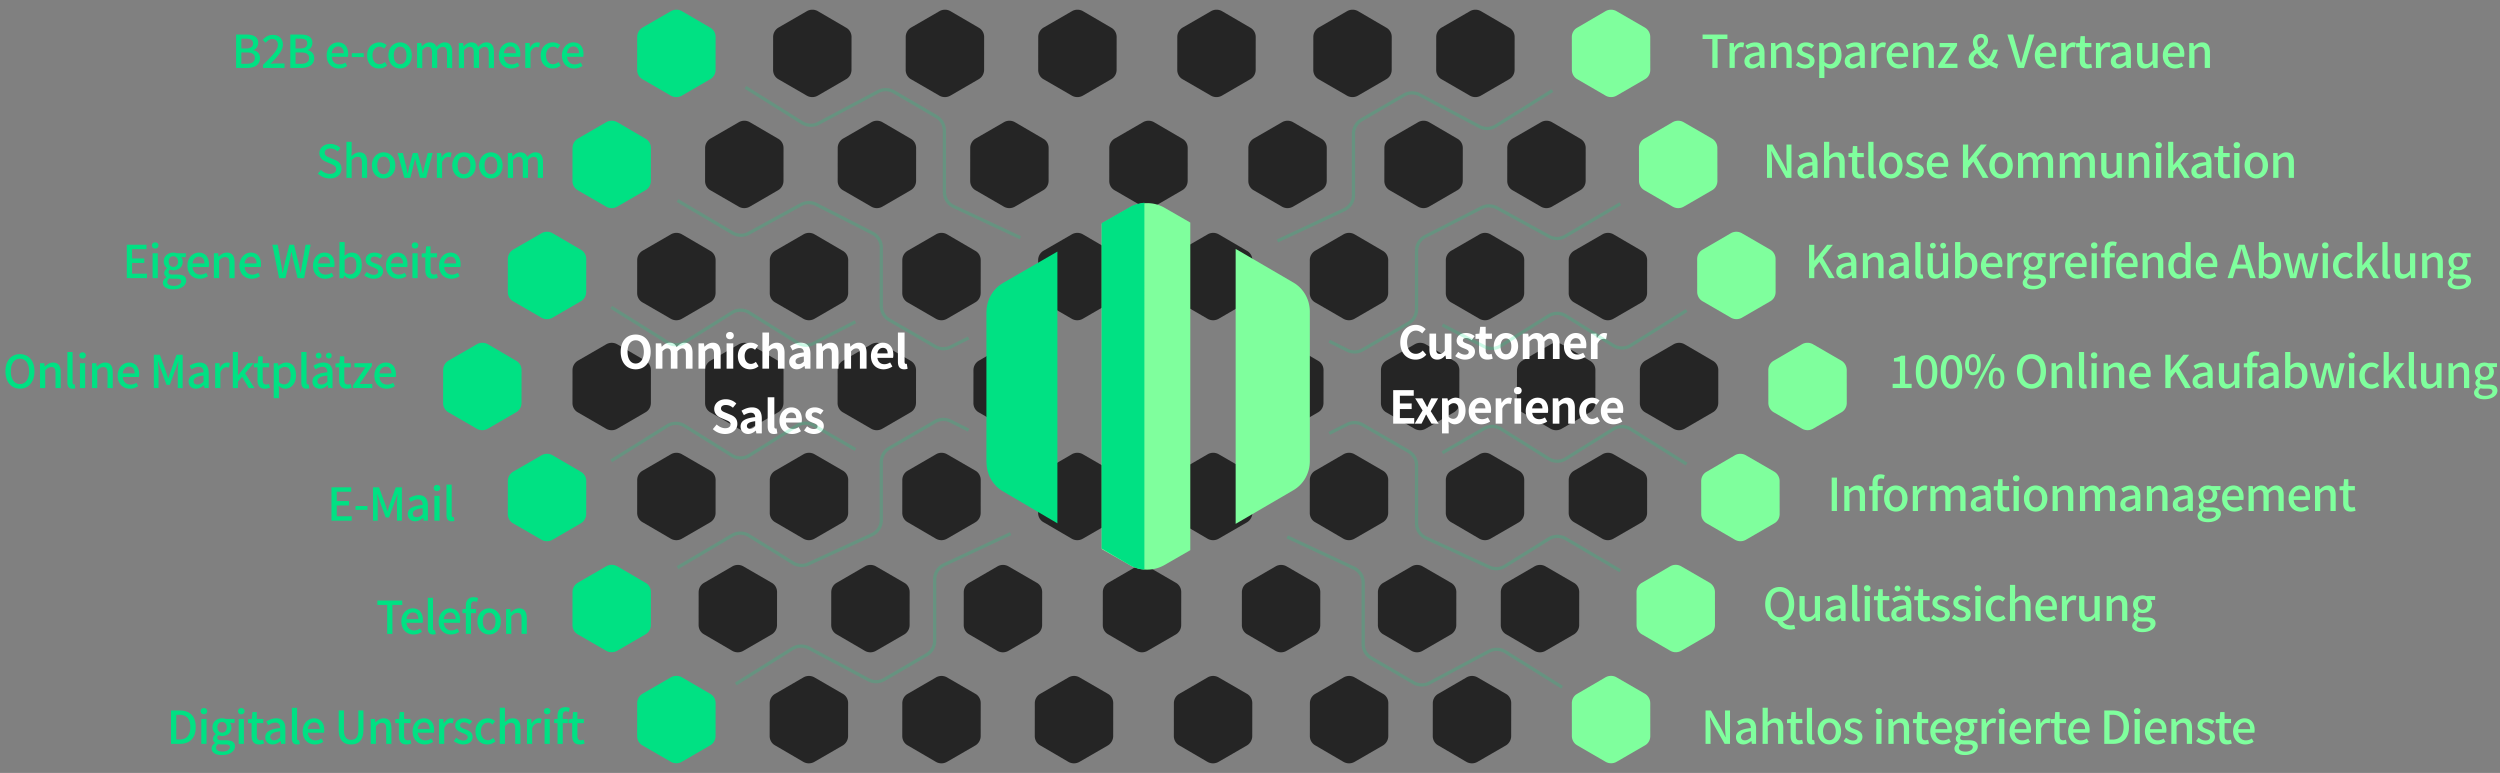 <svg width="773" height="239" fill="none" xmlns="http://www.w3.org/2000/svg"><rect width="100%" height="100%" fill="#808080" stroke="none"/><path d="M324.227 55.902l.011-10.12c.001-1.21-.623-2.33-1.694-2.911l-8.746-5.105a3.43 3.43 0 00-3.349 0l-8.758 5.06a3.408 3.408 0 00-1.7 2.955l-.011 10.166c-.001 1.209.623 2.328 1.694 2.91l8.746 5.06a3.43 3.43 0 003.349 0l8.803-5.104c1.027-.583 1.654-1.702 1.655-2.911zm-40.971 0l.011-10.12c.001-1.21-.623-2.33-1.694-2.911l-8.746-5.105a3.43 3.43 0 00-3.349 0l-8.758 5.06a3.408 3.408 0 00-1.7 2.955l-.011 10.166c-.001 1.209.623 2.328 1.694 2.91l8.746 5.06a3.43 3.43 0 003.349 0l8.803-5.104c1.027-.583 1.654-1.702 1.655-2.911zm-41 0l.011-10.12c.001-1.21-.623-2.33-1.694-2.911l-8.746-5.105a3.43 3.43 0 00-3.349 0l-8.758 5.06a3.408 3.408 0 00-1.7 2.955l-.011 10.166c-.001 1.209.623 2.328 1.694 2.91l8.746 5.06a3.43 3.43 0 003.349 0l8.803-5.104c1.027-.583 1.654-1.702 1.655-2.911zm141.735 127.221l-.011 10.121c-.001 1.209.623 2.328 1.694 2.91l8.746 5.105a3.425 3.425 0 003.349 0l8.758-5.06a3.408 3.408 0 001.7-2.955l.011-10.165c.001-1.21-.623-2.329-1.694-2.911l-8.746-5.06a3.427 3.427 0 00-3.35 0l-8.802 5.105c-1.027.582-1.654 1.701-1.655 2.91zm42.058 0l-.011 10.121c-.001 1.209.623 2.328 1.694 2.91l8.747 5.105a3.425 3.425 0 003.349 0l8.757-5.06a3.405 3.405 0 001.7-2.955l.011-10.165c.002-1.21-.622-2.329-1.693-2.911l-8.747-5.06a3.425 3.425 0 00-3.349 0l-8.802 5.105c-1.028.582-1.654 1.701-1.656 2.91zm38 0l-.011 10.121c-.001 1.209.623 2.328 1.694 2.91l8.747 5.105a3.425 3.425 0 003.349 0l8.757-5.06a3.405 3.405 0 001.7-2.955l.011-10.165c.002-1.21-.622-2.329-1.693-2.911l-8.747-5.06a3.425 3.425 0 00-3.349 0l-8.802 5.105c-1.028.582-1.654 1.701-1.656 2.91zm-118.822-92.55l.011-10.12c.001-1.21-.623-2.33-1.694-2.911l-8.746-5.105a3.43 3.43 0 00-3.349 0l-8.758 5.06a3.408 3.408 0 00-1.7 2.955l-.011 10.166c-.001 1.209.623 2.328 1.694 2.91l8.746 5.06a3.43 3.43 0 003.349 0l8.803-5.104c1.027-.583 1.654-1.702 1.655-2.911zm17.764 57.879l-.011 10.121c-.001 1.209.623 2.328 1.694 2.911l8.746 5.105a3.43 3.43 0 003.349 0l8.758-5.061a3.408 3.408 0 001.7-2.955l.011-10.165c.001-1.209-.623-2.329-1.694-2.911l-8.746-5.06a3.432 3.432 0 00-3.35 0l-8.802 5.105c-1.027.582-1.654 1.701-1.655 2.91zm-37.764-23.879l.011-10.121c.001-1.209-.623-2.328-1.694-2.91l-8.746-5.105a3.425 3.425 0 00-3.349 0l-8.758 5.06a3.408 3.408 0 00-1.7 2.955l-.011 10.166c-.001 1.209.623 2.328 1.694 2.91l8.746 5.06a3.425 3.425 0 003.349 0l8.803-5.105c1.027-.582 1.654-1.701 1.655-2.91zm-22-34l.011-10.12c.001-1.21-.623-2.33-1.694-2.911l-8.746-5.105a3.43 3.43 0 00-3.349 0l-8.758 5.06a3.408 3.408 0 00-1.7 2.955l-.011 10.166c-.001 1.209.623 2.328 1.694 2.91l8.746 5.06a3.43 3.43 0 003.349 0l8.803-5.104c1.027-.583 1.654-1.702 1.655-2.911zm-40.971 0l.011-10.12c.001-1.21-.623-2.33-1.694-2.911l-8.746-5.105a3.43 3.43 0 00-3.349 0l-8.758 5.06a3.408 3.408 0 00-1.7 2.955l-.011 10.166c-.001 1.209.623 2.328 1.694 2.91l8.746 5.06a3.43 3.43 0 003.349 0l8.803-5.104c1.027-.583 1.654-1.702 1.655-2.911zm-41 0l.011-10.12c.001-1.21-.623-2.33-1.694-2.911l-8.746-5.105a3.43 3.43 0 00-3.349 0l-8.758 5.06a3.408 3.408 0 00-1.7 2.955l-.011 10.166c-.001 1.209.623 2.328 1.694 2.91l8.746 5.06a3.43 3.43 0 003.349 0l8.803-5.104c1.027-.583 1.654-1.702 1.655-2.911zm183.735 57.879l-.011 10.121c-.001 1.209.623 2.328 1.694 2.911l8.746 5.105a3.43 3.43 0 003.349 0l8.758-5.061a3.408 3.408 0 001.7-2.955l.011-10.165c.001-1.209-.623-2.329-1.694-2.911l-8.746-5.06a3.432 3.432 0 00-3.35 0l-8.802 5.105c-1.027.582-1.654 1.701-1.655 2.91zm42.058 0l-.011 10.121c-.001 1.209.623 2.328 1.694 2.911l8.747 5.105a3.43 3.43 0 003.349 0l8.757-5.061a3.405 3.405 0 001.7-2.955l.011-10.165c.002-1.209-.622-2.329-1.693-2.911l-8.747-5.06a3.43 3.43 0 00-3.349 0l-8.802 5.105c-1.028.582-1.654 1.701-1.656 2.91zm38 0l-.011 10.121c-.001 1.209.623 2.328 1.694 2.911l8.747 5.105a3.43 3.43 0 003.349 0l8.757-5.061a3.405 3.405 0 001.7-2.955l.011-10.165c.002-1.209-.622-2.329-1.693-2.911l-8.747-5.06a3.43 3.43 0 00-3.349 0l-8.802 5.105c-1.028.582-1.654 1.701-1.656 2.91zm-201.822-23.879l.011-10.121c.001-1.209-.623-2.328-1.694-2.91l-8.746-5.105a3.425 3.425 0 00-3.349 0l-8.758 5.06a3.408 3.408 0 00-1.7 2.955l-.011 10.166c-.001 1.209.623 2.328 1.694 2.91l8.746 5.06a3.425 3.425 0 003.349 0l8.803-5.105c1.027-.582 1.654-1.701 1.655-2.91zm-40.971 0l.011-10.121c.001-1.209-.623-2.328-1.694-2.91l-8.746-5.105a3.425 3.425 0 00-3.349 0l-8.758 5.06a3.408 3.408 0 00-1.7 2.955l-.011 10.166c-.001 1.209.623 2.328 1.694 2.91l8.746 5.06a3.425 3.425 0 003.349 0l8.803-5.105c1.027-.582 1.654-1.701 1.655-2.91zm-41 0l.011-10.121c.001-1.209-.623-2.328-1.694-2.91l-8.746-5.105a3.425 3.425 0 00-3.349 0l-8.758 5.06a3.408 3.408 0 00-1.7 2.955l-.011 10.166c-.001 1.209.623 2.328 1.694 2.91l8.746 5.06a3.425 3.425 0 003.349 0l8.803-5.105c1.027-.582 1.654-1.701 1.655-2.91zm165.971-68.671l.011-10.12c.001-1.21-.623-2.33-1.694-2.911l-8.746-5.105a3.43 3.43 0 00-3.349 0l-8.758 5.06a3.408 3.408 0 00-1.7 2.955l-.011 10.166c-.001 1.209.623 2.328 1.694 2.91l8.746 5.06a3.43 3.43 0 003.349 0l8.803-5.104c1.027-.583 1.654-1.702 1.655-2.911zm-26.236 127.221l-.011 10.121c-.001 1.209.623 2.328 1.694 2.91l8.746 5.105a3.425 3.425 0 003.349 0l8.758-5.06a3.408 3.408 0 001.7-2.955l.011-10.165c.001-1.21-.623-2.329-1.694-2.911l-8.746-5.06a3.427 3.427 0 00-3.35 0l-8.802 5.105c-1.027.582-1.654 1.701-1.655 2.91zm4.265-161.55l.011-10.12c.001-1.21-.623-2.33-1.694-2.911l-8.746-5.105a3.43 3.43 0 00-3.349 0l-8.758 5.06a3.408 3.408 0 00-1.7 2.955l-.011 10.165c-.001 1.21.623 2.33 1.694 2.911l8.746 5.06a3.43 3.43 0 003.349 0l8.803-5.105c1.027-.582 1.654-1.701 1.655-2.91zm-40.971 0l.011-10.12c.002-1.21-.622-2.33-1.693-2.911l-8.747-5.105a3.43 3.43 0 00-3.349 0l-8.758 5.06a3.41 3.41 0 00-1.7 2.955l-.011 10.165c-.001 1.21.623 2.33 1.694 2.911l8.747 5.06a3.43 3.43 0 003.349 0l8.802-5.105c1.028-.582 1.654-1.701 1.655-2.91zm-41 0l.011-10.12c.002-1.21-.622-2.33-1.693-2.911l-8.747-5.105a3.43 3.43 0 00-3.349 0l-8.758 5.06a3.41 3.41 0 00-1.7 2.955l-.011 10.165c-.001 1.21.623 2.33 1.694 2.911l8.747 5.06a3.43 3.43 0 003.349 0l8.802-5.105c1.028-.582 1.654-1.701 1.655-2.91zm99.677 195.879l-.011 10.121c-.002 1.209.622 2.328 1.693 2.911l8.747 5.105a3.43 3.43 0 003.349 0l8.758-5.061a3.41 3.41 0 001.7-2.955l.011-10.165c.001-1.209-.623-2.329-1.694-2.911l-8.747-5.06a3.43 3.43 0 00-3.349 0l-8.802 5.105c-1.028.582-1.654 1.701-1.655 2.91zm42.058 0l-.011 10.121c-.001 1.209.623 2.328 1.694 2.911l8.746 5.105a3.43 3.43 0 003.349 0l8.758-5.061a3.408 3.408 0 001.7-2.955l.011-10.165c.001-1.209-.623-2.329-1.694-2.911l-8.746-5.06a3.43 3.43 0 00-3.349 0l-8.803 5.105c-1.027.582-1.654 1.701-1.655 2.91zm38 0l-.011 10.121c-.001 1.209.623 2.328 1.694 2.911l8.746 5.105a3.43 3.43 0 003.349 0l8.758-5.061a3.408 3.408 0 001.7-2.955l.011-10.165c.001-1.209-.623-2.329-1.694-2.911l-8.746-5.06a3.43 3.43 0 00-3.349 0l-8.803 5.105c-1.027.582-1.654 1.701-1.655 2.91zM387.227 90.573l.011-10.12c.001-1.21-.623-2.33-1.694-2.911l-8.746-5.105a3.43 3.43 0 00-3.349 0l-8.758 5.06a3.408 3.408 0 00-1.7 2.955l-.011 10.166c-.001 1.209.623 2.328 1.694 2.91l8.746 5.06a3.43 3.43 0 003.349 0l8.803-5.104c1.027-.583 1.654-1.702 1.655-2.911zm-66.236 57.879l-.011 10.121c-.001 1.209.623 2.328 1.694 2.911l8.746 5.105a3.43 3.43 0 003.349 0l8.758-5.061a3.408 3.408 0 001.7-2.955l.011-10.165c.001-1.209-.623-2.329-1.694-2.911l-8.746-5.06a3.432 3.432 0 00-3.35 0l-8.802 5.105c-1.027.582-1.654 1.701-1.655 2.91zm46.236-23.879l.011-10.121c.001-1.209-.623-2.328-1.694-2.91l-8.746-5.105a3.425 3.425 0 00-3.349 0l-8.758 5.06a3.408 3.408 0 00-1.7 2.955l-.011 10.166c-.001 1.209.623 2.328 1.694 2.91l8.746 5.06a3.425 3.425 0 003.349 0l8.803-5.105c1.027-.582 1.654-1.701 1.655-2.91zm43-68.671l.011-10.12c.001-1.21-.623-2.33-1.694-2.911l-8.746-5.105a3.43 3.43 0 00-3.349 0l-8.758 5.06a3.408 3.408 0 00-1.7 2.955l-.011 10.166c-.001 1.209.623 2.328 1.694 2.91l8.746 5.06a3.43 3.43 0 003.349 0l8.803-5.104c1.027-.583 1.654-1.702 1.655-2.911zm42.058 0l.011-10.12c.002-1.21-.622-2.33-1.693-2.911l-8.747-5.105a3.43 3.43 0 00-3.349 0l-8.758 5.06a3.41 3.41 0 00-1.7 2.955l-.011 10.166c-.001 1.209.623 2.328 1.694 2.91l8.747 5.06a3.43 3.43 0 003.349 0l8.802-5.104c1.028-.583 1.654-1.702 1.655-2.911zm38 0l.011-10.12c.002-1.21-.622-2.33-1.693-2.911l-8.747-5.105a3.43 3.43 0 00-3.349 0l-8.758 5.06a3.41 3.41 0 00-1.7 2.955l-.011 10.166c-.001 1.209.623 2.328 1.694 2.91l8.747 5.06a3.43 3.43 0 003.349 0l8.802-5.104c1.028-.583 1.654-1.702 1.655-2.911zM297.991 183.123l-.011 10.121c-.001 1.209.623 2.328 1.694 2.91l8.746 5.105a3.425 3.425 0 003.349 0l8.758-5.06a3.408 3.408 0 001.7-2.955l.011-10.165c.001-1.21-.623-2.329-1.694-2.911l-8.746-5.06a3.427 3.427 0 00-3.35 0l-8.802 5.105c-1.027.582-1.654 1.701-1.655 2.91zm-40.971 0l-.011 10.121c-.001 1.209.623 2.328 1.694 2.91l8.746 5.105a3.425 3.425 0 003.349 0l8.758-5.06a3.408 3.408 0 001.7-2.955l.011-10.165c.001-1.21-.623-2.329-1.694-2.911l-8.746-5.06a3.425 3.425 0 00-3.349 0l-8.803 5.105c-1.027.582-1.654 1.701-1.655 2.91zm-41 0l-.011 10.121c-.001 1.209.623 2.328 1.694 2.91l8.746 5.105a3.425 3.425 0 003.349 0l8.758-5.06a3.408 3.408 0 001.7-2.955l.011-10.165c.001-1.21-.623-2.329-1.694-2.911l-8.746-5.06a3.425 3.425 0 00-3.349 0l-8.803 5.105c-1.027.582-1.654 1.701-1.655 2.91zm172.236-161.55l.011-10.12c.001-1.21-.623-2.33-1.694-2.911l-8.746-5.105a3.43 3.43 0 00-3.349 0l-8.758 5.06a3.408 3.408 0 00-1.7 2.955l-.011 10.165c-.001 1.21.623 2.33 1.694 2.911l8.746 5.06a3.43 3.43 0 003.349 0l8.803-5.105c1.027-.582 1.654-1.701 1.655-2.91zm42.058 0l.011-10.12c.002-1.21-.622-2.33-1.693-2.911l-8.747-5.105a3.43 3.43 0 00-3.349 0l-8.758 5.06a3.41 3.41 0 00-1.7 2.955l-.011 10.165c-.001 1.21.623 2.33 1.694 2.911l8.747 5.06a3.43 3.43 0 003.349 0l8.802-5.105c1.028-.582 1.654-1.701 1.655-2.91zm38 0l.011-10.12c.002-1.21-.622-2.33-1.693-2.911l-8.747-5.105a3.43 3.43 0 00-3.349 0l-8.758 5.06a3.41 3.41 0 00-1.7 2.955l-.011 10.165c-.001 1.21.623 2.33 1.694 2.911l8.747 5.06a3.43 3.43 0 003.349 0l8.802-5.105c1.028-.582 1.654-1.701 1.655-2.91zM319.962 217.452l-.011 10.121c-.002 1.209.622 2.328 1.693 2.911l8.747 5.105a3.43 3.43 0 003.349 0l8.758-5.061a3.41 3.41 0 001.7-2.955l.011-10.165c.001-1.209-.623-2.329-1.694-2.911l-8.747-5.06a3.43 3.43 0 00-3.349 0l-8.802 5.105c-1.028.582-1.654 1.701-1.655 2.91zm-40.971 0l-.011 10.121c-.001 1.209.623 2.328 1.694 2.911l8.746 5.105a3.43 3.43 0 003.349 0l8.758-5.061a3.408 3.408 0 001.7-2.955l.011-10.165c.001-1.209-.623-2.329-1.694-2.911l-8.746-5.06a3.432 3.432 0 00-3.35 0l-8.802 5.105c-1.027.582-1.654 1.701-1.655 2.91zm-41 0l-.011 10.121c-.001 1.209.623 2.328 1.694 2.911l8.746 5.105a3.43 3.43 0 003.349 0l8.758-5.061a3.408 3.408 0 001.7-2.955l.011-10.165c.001-1.209-.623-2.329-1.694-2.911l-8.746-5.06a3.432 3.432 0 00-3.35 0l-8.802 5.105c-1.027.582-1.654 1.701-1.655 2.91zM429.227 90.573l.011-10.12c.001-1.21-.623-2.33-1.694-2.911l-8.746-5.105a3.43 3.43 0 00-3.349 0l-8.758 5.06a3.408 3.408 0 00-1.7 2.955l-.011 10.166c-.001 1.209.623 2.328 1.694 2.91l8.746 5.06a3.43 3.43 0 003.349 0l8.803-5.104c1.027-.583 1.654-1.702 1.655-2.911zm42.058 0l.011-10.12c.002-1.21-.622-2.33-1.693-2.911l-8.747-5.105a3.43 3.43 0 00-3.349 0l-8.758 5.06a3.41 3.41 0 00-1.7 2.955l-.011 10.166c-.001 1.209.623 2.328 1.694 2.91l8.747 5.06a3.43 3.43 0 003.349 0l8.802-5.104c1.028-.583 1.654-1.702 1.655-2.911zm38 0l.011-10.12c.002-1.21-.622-2.33-1.693-2.911l-8.747-5.105a3.43 3.43 0 00-3.349 0l-8.758 5.06a3.41 3.41 0 00-1.7 2.955l-.011 10.166c-.001 1.209.623 2.328 1.694 2.91l8.747 5.06a3.43 3.43 0 003.349 0l8.802-5.104c1.028-.583 1.654-1.702 1.655-2.911zm-230.294 57.879l-.011 10.121c-.001 1.209.623 2.328 1.694 2.911l8.746 5.105a3.43 3.43 0 003.349 0l8.758-5.061a3.408 3.408 0 001.7-2.955l.011-10.165c.001-1.209-.623-2.329-1.694-2.911l-8.746-5.06a3.432 3.432 0 00-3.35 0l-8.802 5.105c-1.027.582-1.654 1.701-1.655 2.91zm-40.971 0l-.011 10.121c-.001 1.209.623 2.328 1.694 2.911l8.746 5.105a3.43 3.43 0 003.349 0l8.758-5.061a3.408 3.408 0 001.7-2.955l.011-10.165c.001-1.209-.623-2.329-1.694-2.911l-8.746-5.06a3.43 3.43 0 00-3.349 0l-8.803 5.105c-1.027.582-1.654 1.701-1.655 2.91zm-41 0l-.011 10.121c-.001 1.209.623 2.328 1.694 2.911l8.746 5.105a3.43 3.43 0 003.349 0l8.758-5.061a3.408 3.408 0 001.7-2.955l.011-10.165c.001-1.209-.623-2.329-1.694-2.911l-8.746-5.06a3.43 3.43 0 00-3.349 0l-8.803 5.105c-1.027.582-1.654 1.701-1.655 2.91zm212.207-23.879l.011-10.121c.001-1.209-.623-2.328-1.694-2.91l-8.746-5.105a3.425 3.425 0 00-3.349 0l-8.758 5.06a3.408 3.408 0 00-1.7 2.955l-.011 10.166c-.001 1.209.623 2.328 1.694 2.91l8.746 5.06a3.425 3.425 0 003.349 0l8.803-5.105c1.027-.582 1.654-1.701 1.655-2.91zm42 0l.011-10.121c.001-1.209-.623-2.328-1.694-2.91l-8.746-5.105a3.425 3.425 0 00-3.349 0l-8.758 5.06a3.408 3.408 0 00-1.7 2.955l-.011 10.166c-.001 1.209.623 2.328 1.694 2.91l8.746 5.06a3.425 3.425 0 003.349 0l8.803-5.105c1.027-.582 1.654-1.701 1.655-2.91zm42.058 0l.011-10.121c.002-1.209-.622-2.328-1.693-2.91l-8.747-5.105a3.425 3.425 0 00-3.349 0l-8.758 5.06a3.41 3.41 0 00-1.7 2.955l-.011 10.166c-.001 1.209.623 2.328 1.694 2.91l8.747 5.06a3.425 3.425 0 003.349 0l8.802-5.105c1.028-.582 1.654-1.701 1.655-2.91zm38 0l.011-10.121c.002-1.209-.622-2.328-1.693-2.91l-8.747-5.105a3.425 3.425 0 00-3.349 0l-8.758 5.06a3.41 3.41 0 00-1.7 2.955l-.011 10.166c-.001 1.209.623 2.328 1.694 2.91l8.747 5.06a3.425 3.425 0 003.349 0l8.802-5.105c1.028-.582 1.654-1.701 1.655-2.91z" fill="#252525"/><path d="M382.063 161.978l17.656-10.295c3.301-1.827 5.281-5.314 5.281-9.133V96.386c0-3.82-1.98-7.306-5.281-9.133l-17.656-10.295v85.02zm-41.42 7.805l8.746 4.981a10.86 10.86 0 0010.561 0l8.086-4.649V68.821l-8.086-4.65a10.862 10.862 0 00-10.561 0l-8.746 4.982v100.63z" fill="#7FFF9D"/><path d="M310.281 152.015l16.666 9.797V77.788l-16.666 9.632C306.98 89.245 305 92.733 305 96.552v46.163c0 3.985 1.98 7.472 5.281 9.299zm39.108 22.749c1.485.831 2.971 1.329 4.456 1.329V62.677c-1.485.166-3.136.498-4.456 1.329l-8.746 4.981v100.63l8.746 5.147z" fill="#00E183"/><path d="M437.704 111.196c1.344 0 2.45-.532 3.304-1.526l-1.092-1.288c-.56.602-1.246 1.022-2.142 1.022-1.638 0-2.702-1.358-2.702-3.612 0-2.226 1.176-3.57 2.744-3.57.784 0 1.386.364 1.918.868l1.078-1.316c-.672-.7-1.722-1.33-3.038-1.33-2.618 0-4.816 2.002-4.816 5.418 0 3.458 2.128 5.334 4.746 5.334zm6.699 0c1.064 0 1.82-.518 2.492-1.316h.056l.154 1.12h1.68v-7.84h-2.058v5.292c-.532.7-.952.98-1.596.98-.756 0-1.092-.434-1.092-1.638v-4.634h-2.058v4.9c0 1.96.728 3.136 2.422 3.136zm8.536 0c2.044 0 3.122-1.106 3.122-2.478 0-1.456-1.148-1.974-2.184-2.366-.826-.308-1.554-.518-1.554-1.092 0-.448.336-.756 1.05-.756.574 0 1.12.266 1.68.672l.924-1.246c-.644-.49-1.526-.966-2.66-.966-1.792 0-2.926.994-2.926 2.394 0 1.316 1.106 1.918 2.1 2.296.826.322 1.638.588 1.638 1.176 0 .49-.35.826-1.134.826-.728 0-1.4-.308-2.1-.854l-.938 1.288c.784.644 1.932 1.106 2.982 1.106zm6.954 0c.686 0 1.232-.154 1.652-.294l-.336-1.498a2.29 2.29 0 01-.77.168c-.7 0-1.064-.42-1.064-1.316v-3.472h1.932v-1.624h-1.932v-2.114h-1.708l-.238 2.114-1.218.098v1.526h1.106v3.472c0 1.75.714 2.94 2.576 2.94zm5.745 0c1.96 0 3.766-1.512 3.766-4.116 0-2.604-1.806-4.116-3.766-4.116s-3.766 1.512-3.766 4.116c0 2.604 1.806 4.116 3.766 4.116zm0-1.68c-1.064 0-1.666-.952-1.666-2.436 0-1.47.602-2.436 1.666-2.436s1.666.966 1.666 2.436c0 1.484-.602 2.436-1.666 2.436zm5.208 1.484h2.058v-5.39c.546-.588 1.05-.882 1.498-.882.742 0 1.106.42 1.106 1.638V111h2.044v-5.39c.56-.588 1.064-.882 1.512-.882.742 0 1.092.42 1.092 1.638V111h2.058v-4.886c0-1.974-.77-3.15-2.436-3.15-1.022 0-1.778.616-2.492 1.372-.378-.868-1.036-1.372-2.156-1.372-1.022 0-1.75.56-2.408 1.246h-.042l-.154-1.05h-1.68V111zm16.63.196c.966 0 1.96-.336 2.73-.868l-.7-1.26c-.56.35-1.12.546-1.764.546-1.162 0-2.002-.672-2.17-1.96h4.83c.056-.182.098-.56.098-.952 0-2.156-1.12-3.738-3.276-3.738-1.862 0-3.654 1.582-3.654 4.116 0 2.59 1.708 4.116 3.906 4.116zm-1.932-4.914c.154-1.134.882-1.722 1.708-1.722 1.008 0 1.484.672 1.484 1.722h-3.192zm6.37 4.718h2.058v-4.676c.434-1.134 1.176-1.54 1.792-1.54.322 0 .546.042.826.126l.35-1.778c-.238-.098-.49-.168-.924-.168-.812 0-1.652.56-2.226 1.582h-.042l-.154-1.386h-1.68V111zm-61.142 20h6.51v-1.736h-4.438v-2.772h3.64v-1.736h-3.64v-2.394h4.284v-1.736h-6.356V131zm6.641 0h2.128l.728-1.442c.224-.462.434-.924.658-1.372h.07c.252.448.504.924.756 1.372l.868 1.442h2.212l-2.45-3.85 2.296-3.99h-2.128l-.658 1.386c-.182.448-.392.896-.574 1.33h-.056a39.823 39.823 0 01-.7-1.33l-.784-1.386h-2.212l2.296 3.752-2.45 4.088zm8.463 3.01h2.058v-2.38l-.07-1.288c.602.546 1.26.854 1.946.854 1.722 0 3.332-1.554 3.332-4.242 0-2.408-1.148-3.99-3.08-3.99-.84 0-1.652.448-2.31 1.008h-.042l-.154-.812h-1.68v10.85zm3.472-4.508c-.42 0-.924-.154-1.414-.588v-3.444c.532-.546 1.008-.812 1.54-.812 1.078 0 1.554.826 1.554 2.324 0 1.708-.728 2.52-1.68 2.52zm8.674 1.694c.966 0 1.96-.336 2.73-.868l-.7-1.26c-.56.35-1.12.546-1.764.546-1.162 0-2.002-.672-2.17-1.96h4.83c.056-.182.098-.56.098-.952 0-2.156-1.12-3.738-3.276-3.738-1.862 0-3.654 1.582-3.654 4.116 0 2.59 1.708 4.116 3.906 4.116zm-1.932-4.914c.154-1.134.882-1.722 1.708-1.722 1.008 0 1.484.672 1.484 1.722h-3.192zm6.371 4.718h2.058v-4.676c.434-1.134 1.176-1.54 1.792-1.54.322 0 .546.042.826.126l.35-1.778c-.238-.098-.49-.168-.924-.168-.812 0-1.652.56-2.226 1.582h-.042l-.154-1.386h-1.68V131zm5.817 0h2.058v-7.84h-2.058V131zm1.036-9.1c.7 0 1.19-.448 1.19-1.134 0-.672-.49-1.12-1.19-1.12-.714 0-1.204.448-1.204 1.12 0 .686.49 1.134 1.204 1.134zm6.352 9.296c.966 0 1.96-.336 2.73-.868l-.7-1.26c-.56.35-1.12.546-1.764.546-1.162 0-2.002-.672-2.17-1.96h4.83c.056-.182.098-.56.098-.952 0-2.156-1.12-3.738-3.276-3.738-1.862 0-3.654 1.582-3.654 4.116 0 2.59 1.708 4.116 3.906 4.116zm-1.932-4.914c.154-1.134.882-1.722 1.708-1.722 1.008 0 1.484.672 1.484 1.722h-3.192zm6.371 4.718h2.058v-5.39c.574-.574.98-.882 1.624-.882.77 0 1.106.42 1.106 1.638V131h2.058v-4.886c0-1.974-.728-3.15-2.422-3.15-1.064 0-1.862.56-2.548 1.232h-.042l-.154-1.036h-1.68V131zm12.021.196c.868 0 1.82-.294 2.576-.952l-.826-1.358c-.434.364-.966.63-1.526.63-1.12 0-1.946-.952-1.946-2.436 0-1.47.812-2.436 2.016-2.436.434 0 .798.182 1.19.518l.98-1.33c-.574-.49-1.316-.868-2.282-.868-2.128 0-4.004 1.512-4.004 4.116 0 2.604 1.652 4.116 3.822 4.116zm6.763 0c.966 0 1.96-.336 2.73-.868l-.7-1.26c-.56.35-1.12.546-1.764.546-1.162 0-2.002-.672-2.17-1.96h4.83c.056-.182.098-.56.098-.952 0-2.156-1.12-3.738-3.276-3.738-1.862 0-3.654 1.582-3.654 4.116 0 2.59 1.708 4.116 3.906 4.116zm-1.932-4.914c.154-1.134.882-1.722 1.708-1.722 1.008 0 1.484.672 1.484 1.722h-3.192zm-300.406-12.086c2.744 0 4.634-2.058 4.634-5.418 0-3.36-1.89-5.334-4.634-5.334-2.744 0-4.634 1.96-4.634 5.334 0 3.36 1.89 5.418 4.634 5.418zm0-1.792c-1.54 0-2.52-1.414-2.52-3.626 0-2.226.98-3.556 2.52-3.556s2.52 1.33 2.52 3.556c0 2.212-.98 3.626-2.52 3.626zm6.21 1.596h2.058v-5.39c.546-.588 1.05-.882 1.498-.882.742 0 1.106.42 1.106 1.638V114h2.044v-5.39c.56-.588 1.064-.882 1.512-.882.742 0 1.092.42 1.092 1.638V114h2.058v-4.886c0-1.974-.77-3.15-2.436-3.15-1.022 0-1.778.616-2.492 1.372-.378-.868-1.036-1.372-2.156-1.372-1.022 0-1.75.56-2.408 1.246h-.042l-.154-1.05h-1.68V114zm13.214 0h2.058v-5.39c.574-.574.98-.882 1.624-.882.77 0 1.106.42 1.106 1.638V114h2.058v-4.886c0-1.974-.728-3.15-2.422-3.15-1.064 0-1.862.56-2.548 1.232h-.042l-.154-1.036h-1.68V114zm8.688 0h2.058v-7.84h-2.058V114zm1.036-9.1c.7 0 1.19-.448 1.19-1.134 0-.672-.49-1.12-1.19-1.12-.714 0-1.204.448-1.204 1.12 0 .686.49 1.134 1.204 1.134zm6.268 9.296c.868 0 1.82-.294 2.576-.952l-.826-1.358c-.434.364-.966.63-1.526.63-1.12 0-1.946-.952-1.946-2.436 0-1.47.812-2.436 2.016-2.436.434 0 .798.182 1.19.518l.98-1.33c-.574-.49-1.316-.868-2.282-.868-2.128 0-4.004 1.512-4.004 4.116 0 2.604 1.652 4.116 3.822 4.116zm3.771-.196h2.058v-5.39c.574-.574.98-.882 1.624-.882.77 0 1.106.42 1.106 1.638V114h2.058v-4.886c0-1.974-.728-3.15-2.422-3.15-1.064 0-1.834.56-2.464 1.148l.098-1.47v-2.814h-2.058V114zm10.607.196c.896 0 1.68-.448 2.366-1.036h.056l.14.84h1.68v-4.578c0-2.268-1.022-3.458-3.01-3.458-1.232 0-2.352.462-3.276 1.036l.742 1.358c.728-.42 1.428-.742 2.156-.742.966 0 1.302.588 1.344 1.358-3.164.336-4.522 1.218-4.522 2.898 0 1.33.924 2.324 2.324 2.324zm.672-1.61c-.602 0-1.036-.266-1.036-.882 0-.7.644-1.232 2.562-1.47v1.582c-.504.49-.938.77-1.526.77zm5.388 1.414h2.058v-5.39c.574-.574.98-.882 1.624-.882.77 0 1.106.42 1.106 1.638V114h2.058v-4.886c0-1.974-.728-3.15-2.422-3.15-1.064 0-1.862.56-2.548 1.232h-.042l-.154-1.036h-1.68V114zm8.689 0h2.058v-5.39c.574-.574.98-.882 1.624-.882.77 0 1.106.42 1.106 1.638V114h2.058v-4.886c0-1.974-.728-3.15-2.422-3.15-1.064 0-1.862.56-2.548 1.232h-.042l-.154-1.036h-1.68V114zm12.104.196c.966 0 1.96-.336 2.73-.868l-.7-1.26c-.56.35-1.12.546-1.764.546-1.162 0-2.002-.672-2.17-1.96h4.83c.056-.182.098-.56.098-.952 0-2.156-1.12-3.738-3.276-3.738-1.862 0-3.654 1.582-3.654 4.116 0 2.59 1.708 4.116 3.906 4.116zm-1.932-4.914c.154-1.134.882-1.722 1.708-1.722 1.008 0 1.484.672 1.484 1.722h-3.192zm8.303 4.914c.49 0 .826-.084 1.064-.182l-.252-1.526c-.14.028-.196.028-.28.028-.196 0-.406-.154-.406-.63v-9.058h-2.058v8.974c0 1.456.504 2.394 1.932 2.394zm-55.386 20c2.394 0 3.808-1.442 3.808-3.136 0-1.498-.826-2.296-2.086-2.814l-1.358-.574c-.882-.35-1.61-.616-1.61-1.358 0-.686.574-1.092 1.484-1.092.854 0 1.54.308 2.198.854l1.05-1.302c-.84-.854-2.044-1.33-3.248-1.33-2.1 0-3.584 1.302-3.584 2.996 0 1.512 1.05 2.352 2.1 2.786l1.386.588c.924.392 1.554.63 1.554 1.4 0 .728-.574 1.19-1.652 1.19-.91 0-1.89-.462-2.632-1.148l-1.19 1.428a5.52 5.52 0 003.78 1.512zm7.126 0c.896 0 1.68-.448 2.366-1.036h.056l.14.84h1.68v-4.578c0-2.268-1.022-3.458-3.01-3.458-1.232 0-2.352.462-3.276 1.036l.742 1.358c.728-.42 1.428-.742 2.156-.742.966 0 1.302.588 1.344 1.358-3.164.336-4.522 1.218-4.522 2.898 0 1.33.924 2.324 2.324 2.324zm.672-1.61c-.602 0-1.036-.266-1.036-.882 0-.7.644-1.232 2.562-1.47v1.582c-.504.49-.938.77-1.526.77zm7.32 1.61c.49 0 .826-.084 1.064-.182l-.252-1.526c-.14.028-.196.028-.28.028-.196 0-.406-.154-.406-.63v-9.058h-2.058v8.974c0 1.456.504 2.394 1.932 2.394zm5.62 0c.966 0 1.96-.336 2.73-.868l-.7-1.26c-.56.35-1.12.546-1.764.546-1.162 0-2.002-.672-2.17-1.96h4.83c.056-.182.098-.56.098-.952 0-2.156-1.12-3.738-3.276-3.738-1.862 0-3.654 1.582-3.654 4.116 0 2.59 1.708 4.116 3.906 4.116zm-1.932-4.914c.154-1.134.882-1.722 1.708-1.722 1.008 0 1.484.672 1.484 1.722h-3.192zm8.61 4.914c2.044 0 3.122-1.106 3.122-2.478 0-1.456-1.148-1.974-2.184-2.366-.826-.308-1.554-.518-1.554-1.092 0-.448.336-.756 1.05-.756.574 0 1.12.266 1.68.672l.924-1.246c-.644-.49-1.526-.966-2.66-.966-1.792 0-2.926.994-2.926 2.394 0 1.316 1.106 1.918 2.1 2.296.826.322 1.638.588 1.638 1.176 0 .49-.35.826-1.134.826-.728 0-1.4-.308-2.1-.854l-.938 1.288c.784.644 1.932 1.106 2.982 1.106z" fill="#fff"/><path d="M39.204 86h6.244v-1.372h-4.62v-3.332h3.78v-1.372h-3.78v-2.87h4.466v-1.372h-6.09V86zm7.974 0h1.61v-7.7h-1.61V86zm.798-9.142c.588 0 1.008-.378 1.008-.966 0-.574-.42-.952-1.008-.952-.588 0-.994.378-.994.952 0 .588.406.966.994.966zm5.574 12.6c2.464 0 4.032-1.204 4.032-2.688 0-1.316-.952-1.876-2.772-1.876h-1.414c-.98 0-1.288-.294-1.288-.756 0-.378.168-.588.42-.812.336.154.728.238 1.078.238 1.61 0 2.884-.966 2.884-2.646 0-.588-.21-1.106-.504-1.414h1.47V78.3h-2.73a3.21 3.21 0 00-1.12-.196c-1.596 0-2.982 1.022-2.982 2.758 0 .924.49 1.652 1.022 2.058v.056c-.434.308-.868.826-.868 1.428 0 .63.308 1.036.7 1.274v.07c-.714.434-1.12 1.036-1.12 1.68 0 1.344 1.344 2.03 3.192 2.03zm.056-6.93c-.798 0-1.456-.63-1.456-1.666s.644-1.624 1.456-1.624c.812 0 1.456.602 1.456 1.624 0 1.036-.658 1.666-1.456 1.666zm.182 5.866c-1.274 0-2.058-.448-2.058-1.204 0-.392.196-.784.658-1.12.322.07.672.112 1.036.112h1.162c.938 0 1.442.196 1.442.84 0 .714-.896 1.372-2.24 1.372zm7.917-2.212c1.008 0 1.89-.336 2.604-.812l-.56-1.022c-.56.364-1.148.574-1.834.574-1.33 0-2.254-.882-2.38-2.352h4.998c.042-.196.084-.504.084-.826 0-2.17-1.106-3.64-3.15-3.64-1.792 0-3.514 1.554-3.514 4.046 0 2.548 1.666 4.032 3.752 4.032zm-2.184-4.732c.154-1.344 1.008-2.086 1.974-2.086 1.12 0 1.722.77 1.722 2.086h-3.696zM66.135 86h1.61v-5.46c.672-.686 1.162-1.05 1.876-1.05.91 0 1.302.532 1.302 1.862V86h1.61v-4.844c0-1.96-.728-3.052-2.366-3.052-1.05 0-1.834.574-2.548 1.26h-.042l-.126-1.064h-1.316V86zm11.662.182c1.008 0 1.89-.336 2.605-.812l-.56-1.022c-.56.364-1.148.574-1.835.574-1.33 0-2.254-.882-2.38-2.352h4.999a4.25 4.25 0 00.084-.826c0-2.17-1.106-3.64-3.15-3.64-1.793 0-3.514 1.554-3.514 4.046 0 2.548 1.665 4.032 3.751 4.032zm-2.183-4.732c.153-1.344 1.007-2.086 1.974-2.086 1.12 0 1.722.77 1.722 2.086h-3.697zM86.296 86h1.96l1.358-5.726c.168-.812.336-1.582.49-2.366h.056c.14.784.294 1.554.476 2.366L92.022 86h2.002l2.03-10.318H94.5l-.98 5.376c-.168 1.078-.35 2.184-.518 3.304h-.07c-.238-1.12-.462-2.226-.7-3.304l-1.33-5.376H89.46l-1.33 5.376a229.078 229.078 0 00-.7 3.304h-.056c-.182-1.106-.364-2.212-.546-3.304l-.966-5.376h-1.666L86.296 86zm14.232.182c1.008 0 1.89-.336 2.604-.812l-.56-1.022c-.56.364-1.148.574-1.834.574-1.33 0-2.254-.882-2.38-2.352h4.998c.042-.196.084-.504.084-.826 0-2.17-1.106-3.64-3.15-3.64-1.792 0-3.514 1.554-3.514 4.046 0 2.548 1.666 4.032 3.752 4.032zm-2.184-4.732c.154-1.344 1.008-2.086 1.974-2.086 1.12 0 1.722.77 1.722 2.086h-3.696zm10.198 4.732c1.736 0 3.318-1.512 3.318-4.158 0-2.366-1.106-3.92-3.052-3.92-.812 0-1.638.434-2.296 1.008l.056-1.316v-2.954h-1.61V86h1.26l.154-.798h.042c.658.616 1.428.98 2.128.98zm-.308-1.33c-.476 0-1.078-.182-1.666-.7v-3.766c.63-.63 1.218-.938 1.82-.938 1.288 0 1.806.994 1.806 2.604 0 1.806-.84 2.8-1.96 2.8zm7.294 1.33c1.904 0 2.926-1.05 2.926-2.338 0-1.456-1.19-1.932-2.268-2.338-.84-.308-1.596-.56-1.596-1.218 0-.532.392-.952 1.246-.952.63 0 1.176.28 1.708.672l.756-.994c-.616-.49-1.47-.91-2.492-.91-1.708 0-2.744.966-2.744 2.254 0 1.302 1.134 1.848 2.17 2.24.826.322 1.694.63 1.694 1.33 0 .588-.434 1.036-1.358 1.036-.826 0-1.498-.35-2.184-.882l-.756 1.036c.756.616 1.834 1.064 2.898 1.064zm7.566 0c1.008 0 1.89-.336 2.604-.812l-.56-1.022c-.56.364-1.148.574-1.834.574-1.33 0-2.254-.882-2.38-2.352h4.998c.042-.196.084-.504.084-.826 0-2.17-1.106-3.64-3.15-3.64-1.792 0-3.514 1.554-3.514 4.046 0 2.548 1.666 4.032 3.752 4.032zm-2.184-4.732c.154-1.344 1.008-2.086 1.974-2.086 1.12 0 1.722.77 1.722 2.086h-3.696zm6.614 4.55h1.61v-7.7h-1.61V86zm.798-9.142c.588 0 1.008-.378 1.008-.966 0-.574-.42-.952-1.008-.952-.588 0-.994.378-.994.952 0 .588.406.966.994.966zm5.532 9.324c.56 0 1.078-.14 1.512-.28l-.294-1.19c-.224.098-.56.182-.826.182-.798 0-1.12-.476-1.12-1.4v-3.906h2.002V78.3h-2.002v-2.128h-1.344L131.6 78.3l-1.204.084v1.204h1.12v3.892c0 1.624.602 2.702 2.338 2.702zm5.654 0c1.008 0 1.89-.336 2.604-.812l-.56-1.022c-.56.364-1.148.574-1.834.574-1.33 0-2.254-.882-2.38-2.352h4.998c.042-.196.084-.504.084-.826 0-2.17-1.106-3.64-3.15-3.64-1.792 0-3.514 1.554-3.514 4.046 0 2.548 1.666 4.032 3.752 4.032zm-2.184-4.732c.154-1.344 1.008-2.086 1.974-2.086 1.12 0 1.722.77 1.722 2.086h-3.696zm-35.361-26.268c2.254 0 3.626-1.344 3.626-2.996 0-1.512-.882-2.268-2.1-2.786l-1.414-.602c-.84-.336-1.666-.672-1.666-1.568 0-.812.686-1.316 1.736-1.316.91 0 1.624.35 2.268.924l.854-1.036a4.414 4.414 0 00-3.122-1.302c-1.96 0-3.388 1.218-3.388 2.842 0 1.498 1.106 2.282 2.1 2.702l1.428.616c.952.42 1.652.714 1.652 1.652 0 .868-.7 1.456-1.946 1.456-.994 0-2.002-.476-2.744-1.218l-.952 1.12a5.14 5.14 0 003.668 1.512zm5.158-.182h1.61v-5.46c.672-.686 1.162-1.05 1.876-1.05.91 0 1.302.532 1.302 1.862V55h1.61v-4.844c0-1.96-.728-3.052-2.366-3.052-1.05 0-1.82.574-2.492 1.218l.07-1.526v-2.954h-1.61V55zm11.495.182c1.904 0 3.626-1.47 3.626-4.032 0-2.562-1.722-4.046-3.626-4.046s-3.626 1.484-3.626 4.046c0 2.562 1.722 4.032 3.626 4.032zm0-1.316c-1.204 0-1.96-1.078-1.96-2.716 0-1.624.756-2.716 1.96-2.716 1.218 0 1.974 1.092 1.974 2.716 0 1.638-.756 2.716-1.974 2.716zM125.02 55h1.862l.938-3.794c.196-.728.336-1.442.49-2.24h.07c.168.798.308 1.498.49 2.226l.98 3.808h1.932l1.988-7.7h-1.512l-.994 4.158c-.168.756-.294 1.456-.448 2.198h-.056c-.182-.742-.336-1.442-.518-2.198l-1.106-4.158h-1.484l-1.092 4.158c-.182.742-.336 1.456-.504 2.198H126c-.14-.742-.266-1.442-.42-2.198l-1.022-4.158h-1.624l2.086 7.7zm10.067 0h1.61v-4.802c.476-1.218 1.232-1.652 1.862-1.652.308 0 .504.042.77.126l.294-1.4c-.238-.112-.49-.168-.868-.168-.826 0-1.638.588-2.184 1.582h-.042l-.126-1.386h-1.316V55zm8.378.182c1.904 0 3.626-1.47 3.626-4.032 0-2.562-1.722-4.046-3.626-4.046s-3.626 1.484-3.626 4.046c0 2.562 1.722 4.032 3.626 4.032zm0-1.316c-1.204 0-1.96-1.078-1.96-2.716 0-1.624.756-2.716 1.96-2.716 1.218 0 1.974 1.092 1.974 2.716 0 1.638-.756 2.716-1.974 2.716zm8.32 1.316c1.904 0 3.626-1.47 3.626-4.032 0-2.562-1.722-4.046-3.626-4.046s-3.626 1.484-3.626 4.046c0 2.562 1.722 4.032 3.626 4.032zm0-1.316c-1.204 0-1.96-1.078-1.96-2.716 0-1.624.756-2.716 1.96-2.716 1.218 0 1.974 1.092 1.974 2.716 0 1.638-.756 2.716-1.974 2.716zm5.24 1.134h1.61v-5.46c.63-.7 1.204-1.05 1.722-1.05.882 0 1.288.532 1.288 1.862V55h1.61v-5.46c.644-.7 1.204-1.05 1.736-1.05.868 0 1.288.532 1.288 1.862V55h1.61v-4.844c0-1.96-.756-3.052-2.366-3.052-.966 0-1.75.602-2.506 1.414-.336-.882-.98-1.414-2.128-1.414-.952 0-1.722.574-2.38 1.274h-.042l-.126-1.078h-1.316V55zm64.232-33.427l.01-10.12c.002-1.21-.622-2.33-1.693-2.911l-8.747-5.105a3.43 3.43 0 00-3.349 0l-8.757 5.06a3.41 3.41 0 00-1.701 2.955l-.011 10.165c-.001 1.21.623 2.33 1.694 2.911l8.747 5.06a3.43 3.43 0 003.349 0l8.802-5.105c1.028-.582 1.654-1.701 1.656-2.91zm-20.001 34.329l.011-10.12c.001-1.21-.623-2.33-1.694-2.911l-8.746-5.105a3.43 3.43 0 00-3.349 0l-8.758 5.06a3.408 3.408 0 00-1.7 2.955l-.011 10.166c-.001 1.209.623 2.328 1.694 2.91l8.746 5.06a3.43 3.43 0 003.349 0l8.803-5.104c1.027-.583 1.654-1.702 1.655-2.911zm-20 34.328l.011-10.12c.001-1.209-.623-2.328-1.694-2.91l-8.746-5.105a3.43 3.43 0 00-3.349 0l-8.758 5.06a3.408 3.408 0 00-1.7 2.956l-.011 10.165c-.001 1.209.623 2.328 1.694 2.91l8.746 5.06a3.43 3.43 0 003.349 0l8.803-5.104c1.027-.582 1.654-1.702 1.655-2.911zm-20 34.33l.011-10.12c.001-1.209-.623-2.329-1.694-2.911l-8.746-5.105a3.43 3.43 0 00-3.349 0l-8.758 5.06a3.41 3.41 0 00-1.7 2.956l-.011 10.165c-.001 1.209.623 2.329 1.694 2.911l8.746 5.06a3.43 3.43 0 003.349 0l8.803-5.105c1.027-.582 1.654-1.702 1.655-2.911zm20 34.329l.011-10.12c.001-1.209-.623-2.329-1.694-2.911l-8.746-5.105a3.43 3.43 0 00-3.349 0l-8.758 5.06a3.41 3.41 0 00-1.7 2.956l-.011 10.165c-.001 1.209.623 2.329 1.694 2.911l8.746 5.06a3.43 3.43 0 003.349 0l8.803-5.105c1.027-.582 1.654-1.702 1.655-2.911zm20 34.329l.011-10.12c.001-1.209-.623-2.329-1.694-2.911l-8.746-5.105a3.43 3.43 0 00-3.349 0l-8.758 5.061a3.406 3.406 0 00-1.7 2.955l-.011 10.165c-.001 1.209.623 2.329 1.694 2.911l8.746 5.06a3.43 3.43 0 003.349 0l8.803-5.105c1.027-.582 1.654-1.701 1.655-2.911zm20 34.33l.011-10.121c.001-1.209-.623-2.328-1.694-2.911l-8.746-5.105a3.43 3.43 0 00-3.349 0l-8.758 5.061a3.408 3.408 0 00-1.7 2.955l-.011 10.165c-.001 1.209.623 2.329 1.694 2.911l8.746 5.06a3.43 3.43 0 003.349 0l8.803-5.105c1.027-.582 1.654-1.701 1.655-2.91zM52.88 230h2.758c3.08 0 4.886-1.848 4.886-5.194 0-3.36-1.806-5.124-4.97-5.124H52.88V230zm1.624-1.33v-7.658h.938c2.212 0 3.402 1.218 3.402 3.794 0 2.562-1.19 3.864-3.402 3.864h-.938zm7.745 1.33h1.61v-7.7h-1.61v7.7zm.798-9.142c.588 0 1.008-.378 1.008-.966 0-.574-.42-.952-1.008-.952-.588 0-.994.378-.994.952 0 .588.406.966.994.966zm5.574 12.6c2.464 0 4.032-1.204 4.032-2.688 0-1.316-.953-1.876-2.773-1.876h-1.413c-.98 0-1.288-.294-1.288-.756 0-.378.168-.588.42-.812a2.67 2.67 0 001.078.238c1.61 0 2.883-.966 2.883-2.646 0-.588-.21-1.106-.504-1.414h1.47V222.3h-2.73a3.21 3.21 0 00-1.12-.196c-1.596 0-2.981 1.022-2.981 2.758 0 .924.49 1.652 1.022 2.058v.056c-.434.308-.868.826-.868 1.428 0 .63.307 1.036.7 1.274v.07c-.715.434-1.12 1.036-1.12 1.68 0 1.344 1.343 2.03 3.192 2.03zm.056-6.93c-.799 0-1.457-.63-1.457-1.666s.645-1.624 1.457-1.624c.811 0 1.455.602 1.455 1.624 0 1.036-.657 1.666-1.456 1.666zm.181 5.866c-1.273 0-2.058-.448-2.058-1.204 0-.392.197-.784.659-1.12.322.07.671.112 1.035.112h1.162c.938 0 1.442.196 1.442.84 0 .714-.895 1.372-2.24 1.372zM73.803 230h1.61v-7.7h-1.61v7.7zm.798-9.142c.588 0 1.008-.378 1.008-.966 0-.574-.42-.952-1.008-.952-.588 0-.994.378-.994.952 0 .588.406.966.994.966zm5.532 9.324c.56 0 1.078-.14 1.512-.28l-.294-1.19c-.224.098-.56.182-.826.182-.798 0-1.12-.476-1.12-1.4v-3.906h2.002V222.3h-2.002v-2.128H78.06l-.182 2.128-1.204.084v1.204h1.12v3.892c0 1.624.602 2.702 2.338 2.702zm4.159 0c.924 0 1.75-.462 2.45-1.064h.056l.126.882h1.316v-4.634c0-2.044-.882-3.262-2.8-3.262-1.232 0-2.31.504-3.108 1.008l.602 1.092c.658-.42 1.414-.784 2.226-.784 1.134 0 1.456.784 1.47 1.68-3.206.35-4.606 1.204-4.606 2.856 0 1.358.938 2.226 2.268 2.226zm.49-1.274c-.686 0-1.204-.308-1.204-1.064 0-.868.77-1.456 3.052-1.722v1.89c-.63.574-1.176.896-1.848.896zm7.058 1.274c.407 0 .672-.056.868-.126l-.21-1.218c-.14.028-.195.028-.266.028-.195 0-.377-.154-.377-.588v-9.436h-1.61v9.352c0 1.246.433 1.988 1.596 1.988zm5.5 0c1.008 0 1.89-.336 2.604-.812l-.56-1.022c-.56.364-1.148.574-1.834.574-1.33 0-2.254-.882-2.38-2.352h4.998c.042-.196.084-.504.084-.826 0-2.17-1.106-3.64-3.15-3.64-1.792 0-3.514 1.554-3.514 4.046 0 2.548 1.666 4.032 3.752 4.032zm-2.184-4.732c.154-1.344 1.008-2.086 1.974-2.086 1.12 0 1.722.77 1.722 2.086h-3.696zm13.399 4.732c2.282 0 3.822-1.246 3.822-4.606v-5.894h-1.568v6.006c0 2.324-.952 3.08-2.254 3.08-1.288 0-2.212-.756-2.212-3.08v-6.006h-1.624v5.894c0 3.36 1.554 4.606 3.836 4.606zm6.068-.182h1.61v-5.46c.672-.686 1.162-1.05 1.876-1.05.91 0 1.302.532 1.302 1.862V230h1.61v-4.844c0-1.96-.728-3.052-2.366-3.052-1.05 0-1.834.574-2.548 1.26h-.042l-.126-1.064h-1.316v7.7zm11.046.182c.56 0 1.078-.14 1.512-.28l-.294-1.19c-.224.098-.56.182-.826.182-.798 0-1.12-.476-1.12-1.4v-3.906h2.002V222.3h-2.002v-2.128h-1.344l-.182 2.128-1.204.084v1.204h1.12v3.892c0 1.624.602 2.702 2.338 2.702zm5.654 0c1.008 0 1.89-.336 2.604-.812l-.56-1.022c-.56.364-1.148.574-1.834.574-1.33 0-2.254-.882-2.38-2.352h4.998c.042-.196.084-.504.084-.826 0-2.17-1.106-3.64-3.15-3.64-1.792 0-3.514 1.554-3.514 4.046 0 2.548 1.666 4.032 3.752 4.032zm-2.184-4.732c.154-1.344 1.008-2.086 1.974-2.086 1.12 0 1.722.77 1.722 2.086h-3.696zm6.614 4.55h1.61v-4.802c.476-1.218 1.232-1.652 1.862-1.652.308 0 .504.042.77.126l.294-1.4c-.238-.112-.49-.168-.868-.168-.826 0-1.638.588-2.184 1.582h-.042l-.126-1.386h-1.316v7.7zm7.453.182c1.904 0 2.926-1.05 2.926-2.338 0-1.456-1.19-1.932-2.268-2.338-.84-.308-1.596-.56-1.596-1.218 0-.532.392-.952 1.246-.952.63 0 1.176.28 1.708.672l.756-.994c-.616-.49-1.47-.91-2.492-.91-1.708 0-2.744.966-2.744 2.254 0 1.302 1.134 1.848 2.17 2.24.826.322 1.694.63 1.694 1.33 0 .588-.434 1.036-1.358 1.036-.826 0-1.498-.35-2.184-.882l-.756 1.036c.756.616 1.834 1.064 2.898 1.064zm7.496 0c.882 0 1.792-.322 2.506-.952l-.672-1.064c-.462.392-1.036.7-1.68.7-1.274 0-2.17-1.078-2.17-2.716 0-1.624.924-2.716 2.226-2.716.518 0 .952.224 1.372.602l.798-1.05c-.56-.49-1.274-.882-2.254-.882-2.03 0-3.808 1.484-3.808 4.046 0 2.562 1.596 4.032 3.682 4.032zm3.817-.182h1.61v-5.46c.672-.686 1.162-1.05 1.876-1.05.91 0 1.302.532 1.302 1.862V230h1.61v-4.844c0-1.96-.728-3.052-2.366-3.052-1.05 0-1.82.574-2.492 1.218l.07-1.526v-2.954h-1.61V230zm8.415 0h1.61v-4.802c.476-1.218 1.232-1.652 1.862-1.652.308 0 .504.042.77.126l.294-1.4c-.238-.112-.49-.168-.868-.168-.826 0-1.638.588-2.184 1.582h-.042l-.126-1.386h-1.316v7.7zm5.449 0h1.61v-7.7h-1.61v7.7zm.798-9.142c.588 0 1.008-.378 1.008-.966 0-.574-.42-.952-1.008-.952-.588 0-.994.378-.994.952 0 .588.406.966.994.966zm3.207 9.142h1.61v-6.412h1.554V222.3h-1.554v-.98c0-.938.336-1.386 1.022-1.386.266 0 .56.07.84.196l.322-1.218c-.35-.14-.84-.252-1.358-.252-1.722 0-2.436 1.092-2.436 2.674v.966l-1.05.084v1.204h1.05V230zm6.87.182c.56 0 1.078-.14 1.512-.28l-.294-1.19c-.224.098-.56.182-.826.182-.798 0-1.12-.476-1.12-1.4v-3.906h2.002V222.3h-2.002v-2.128h-1.344l-.182 2.128-1.204.084v1.204h1.12v3.892c0 1.624.602 2.702 2.338 2.702zM119.714 196h1.624v-8.946h3.038v-1.372h-7.686v1.372h3.024V196zm8.137.182c1.008 0 1.89-.336 2.604-.812l-.56-1.022c-.56.364-1.148.574-1.834.574-1.33 0-2.254-.882-2.38-2.352h4.998c.042-.196.084-.504.084-.826 0-2.17-1.106-3.64-3.15-3.64-1.792 0-3.514 1.554-3.514 4.046 0 2.548 1.666 4.032 3.752 4.032zm-2.184-4.732c.154-1.344 1.008-2.086 1.974-2.086 1.12 0 1.722.77 1.722 2.086h-3.696zm8.21 4.732c.406 0 .672-.056.868-.126l-.21-1.218c-.14.028-.196.028-.266.028-.196 0-.378-.154-.378-.588v-9.436h-1.61v9.352c0 1.246.434 1.988 1.596 1.988zm5.5 0c1.008 0 1.89-.336 2.604-.812l-.56-1.022c-.56.364-1.148.574-1.834.574-1.33 0-2.254-.882-2.38-2.352h4.998c.042-.196.084-.504.084-.826 0-2.17-1.106-3.64-3.15-3.64-1.792 0-3.514 1.554-3.514 4.046 0 2.548 1.666 4.032 3.752 4.032zm-2.184-4.732c.154-1.344 1.008-2.086 1.974-2.086 1.12 0 1.722.77 1.722 2.086h-3.696zm6.839 4.55h1.61v-6.412h1.554V188.3h-1.554v-.98c0-.938.336-1.386 1.022-1.386.266 0 .56.07.84.196l.322-1.218c-.35-.14-.84-.252-1.358-.252-1.722 0-2.436 1.092-2.436 2.674v.966l-1.05.084v1.204h1.05V196zm7.21.182c1.904 0 3.626-1.47 3.626-4.032 0-2.562-1.722-4.046-3.626-4.046s-3.626 1.484-3.626 4.046c0 2.562 1.722 4.032 3.626 4.032zm0-1.316c-1.204 0-1.96-1.078-1.96-2.716 0-1.624.756-2.716 1.96-2.716 1.218 0 1.974 1.092 1.974 2.716 0 1.638-.756 2.716-1.974 2.716zm5.24 1.134h1.61v-5.46c.672-.686 1.162-1.05 1.876-1.05.91 0 1.302.532 1.302 1.862V196h1.61v-4.844c0-1.96-.728-3.052-2.366-3.052-1.05 0-1.834.574-2.548 1.26h-.042l-.126-1.064h-1.316v7.7zM73 21h3.444c2.282 0 3.948-.98 3.948-3.024 0-1.4-.854-2.198-2.03-2.45v-.07c.924-.308 1.47-1.246 1.47-2.226 0-1.862-1.526-2.548-3.64-2.548H73V21zm1.624-6.006v-3.038h1.428c1.456 0 2.184.406 2.184 1.484 0 .966-.658 1.554-2.226 1.554h-1.386zm0 4.732v-3.514h1.638c1.638 0 2.534.518 2.534 1.68 0 1.26-.924 1.834-2.534 1.834h-1.638zM81.316 21h6.65v-1.372h-2.618c-.504 0-1.162.042-1.68.098 2.142-2.24 3.808-4.088 3.808-5.922 0-1.82-1.218-3.024-3.108-3.024-1.344 0-2.254.588-3.136 1.54l.91.896c.546-.63 1.218-1.148 2.03-1.148 1.162 0 1.75.728 1.75 1.82 0 1.568-1.736 3.36-4.606 6.174V21zm8.446 0h3.444c2.282 0 3.948-.98 3.948-3.024 0-1.4-.854-2.198-2.03-2.45v-.07c.924-.308 1.47-1.246 1.47-2.226 0-1.862-1.526-2.548-3.64-2.548h-3.192V21zm1.624-6.006v-3.038h1.428c1.456 0 2.184.406 2.184 1.484 0 .966-.658 1.554-2.226 1.554h-1.386zm0 4.732v-3.514h1.638c1.638 0 2.534.518 2.534 1.68 0 1.26-.924 1.834-2.534 1.834h-1.638zm13.365 1.456c1.008 0 1.89-.336 2.604-.812l-.56-1.022c-.56.364-1.148.574-1.834.574-1.33 0-2.254-.882-2.38-2.352h4.998c.042-.196.084-.504.084-.826 0-2.17-1.106-3.64-3.15-3.64-1.792 0-3.514 1.554-3.514 4.046 0 2.548 1.666 4.032 3.752 4.032zm-2.184-4.732c.154-1.344 1.008-2.086 1.974-2.086 1.12 0 1.722.77 1.722 2.086h-3.696zm6.204 1.19h3.696v-1.19h-3.696v1.19zm8.42 3.542c.882 0 1.792-.322 2.506-.952l-.672-1.064c-.462.392-1.036.7-1.68.7-1.274 0-2.17-1.078-2.17-2.716 0-1.624.924-2.716 2.226-2.716.518 0 .952.224 1.372.602l.798-1.05c-.56-.49-1.274-.882-2.254-.882-2.03 0-3.808 1.484-3.808 4.046 0 2.562 1.596 4.032 3.682 4.032zm6.527 0c1.904 0 3.626-1.47 3.626-4.032 0-2.562-1.722-4.046-3.626-4.046s-3.626 1.484-3.626 4.046c0 2.562 1.722 4.032 3.626 4.032zm0-1.316c-1.204 0-1.96-1.078-1.96-2.716 0-1.624.756-2.716 1.96-2.716 1.218 0 1.974 1.092 1.974 2.716 0 1.638-.756 2.716-1.974 2.716zm5.24 1.134h1.61v-5.46c.63-.7 1.204-1.05 1.722-1.05.882 0 1.288.532 1.288 1.862V21h1.61v-5.46c.644-.7 1.204-1.05 1.736-1.05.868 0 1.288.532 1.288 1.862V21h1.61v-4.844c0-1.96-.756-3.052-2.366-3.052-.966 0-1.75.602-2.506 1.414-.336-.882-.98-1.414-2.128-1.414-.952 0-1.722.574-2.38 1.274h-.042l-.126-1.078h-1.316V21zm12.913 0h1.61v-5.46c.63-.7 1.204-1.05 1.722-1.05.882 0 1.288.532 1.288 1.862V21h1.61v-5.46c.644-.7 1.204-1.05 1.736-1.05.868 0 1.288.532 1.288 1.862V21h1.61v-4.844c0-1.96-.756-3.052-2.366-3.052-.966 0-1.75.602-2.506 1.414-.336-.882-.98-1.414-2.128-1.414-.952 0-1.722.574-2.38 1.274h-.042l-.126-1.078h-1.316V21zm16.12.182c1.008 0 1.89-.336 2.604-.812l-.56-1.022c-.56.364-1.148.574-1.834.574-1.33 0-2.254-.882-2.38-2.352h4.998c.042-.196.084-.504.084-.826 0-2.17-1.106-3.64-3.15-3.64-1.792 0-3.514 1.554-3.514 4.046 0 2.548 1.666 4.032 3.752 4.032zm-2.184-4.732c.154-1.344 1.008-2.086 1.974-2.086 1.12 0 1.722.77 1.722 2.086h-3.696zm6.614 4.55h1.61v-4.802c.476-1.218 1.232-1.652 1.862-1.652.308 0 .504.042.77.126l.294-1.4c-.238-.112-.49-.168-.868-.168-.826 0-1.638.588-2.184 1.582h-.042l-.126-1.386h-1.316V21zm8.434.182c.882 0 1.792-.322 2.506-.952l-.672-1.064c-.462.392-1.036.7-1.68.7-1.274 0-2.17-1.078-2.17-2.716 0-1.624.924-2.716 2.226-2.716.518 0 .952.224 1.372.602l.798-1.05c-.56-.49-1.274-.882-2.254-.882-2.03 0-3.808 1.484-3.808 4.046 0 2.562 1.596 4.032 3.682 4.032zm6.653 0c1.008 0 1.89-.336 2.604-.812l-.56-1.022c-.56.364-1.148.574-1.834.574-1.33 0-2.254-.882-2.38-2.352h4.998c.042-.196.084-.504.084-.826 0-2.17-1.106-3.64-3.15-3.64-1.792 0-3.514 1.554-3.514 4.046 0 2.548 1.666 4.032 3.752 4.032zm-2.184-4.732c.154-1.344 1.008-2.086 1.974-2.086 1.12 0 1.722.77 1.722 2.086h-3.696zM6.163 120.182c2.646 0 4.494-2.058 4.494-5.376 0-3.318-1.848-5.306-4.494-5.306s-4.48 1.988-4.48 5.306 1.834 5.376 4.48 5.376zm0-1.414c-1.708 0-2.814-1.554-2.814-3.962 0-2.422 1.106-3.892 2.814-3.892s2.828 1.47 2.828 3.892c0 2.408-1.12 3.962-2.828 3.962zM12.378 120h1.61v-5.46c.672-.686 1.162-1.05 1.876-1.05.91 0 1.302.532 1.302 1.862V120h1.61v-4.844c0-1.96-.728-3.052-2.366-3.052-1.05 0-1.834.574-2.548 1.26h-.042l-.126-1.064h-1.316v7.7zm10.052.182c.406 0 .672-.056.868-.126l-.21-1.218c-.14.028-.196.028-.266.028-.196 0-.378-.154-.378-.588v-9.436h-1.61v9.352c0 1.246.434 1.988 1.596 1.988zm2.294-.182h1.61v-7.7h-1.61v7.7zm.798-9.142c.588 0 1.008-.378 1.008-.966 0-.574-.42-.952-1.008-.952-.588 0-.994.378-.994.952 0 .588.406.966.994.966zM28.464 120h1.61v-5.46c.671-.686 1.161-1.05 1.875-1.05.91 0 1.302.532 1.302 1.862V120h1.61v-4.844c0-1.96-.727-3.052-2.365-3.052-1.05 0-1.835.574-2.549 1.26h-.041l-.127-1.064h-1.316v7.7zm11.662.182c1.008 0 1.89-.336 2.604-.812l-.56-1.022c-.56.364-1.148.574-1.834.574-1.33 0-2.254-.882-2.38-2.352h4.998c.042-.196.084-.504.084-.826 0-2.17-1.106-3.64-3.15-3.64-1.792 0-3.514 1.554-3.514 4.046 0 2.548 1.666 4.032 3.752 4.032zm-2.184-4.732c.154-1.344 1.008-2.086 1.974-2.086 1.12 0 1.722.77 1.722 2.086h-3.696zM47.56 120h1.456v-5.096c0-.924-.126-2.254-.196-3.192h.056l.812 2.38 1.806 4.914h1.008l1.792-4.914.826-2.38h.056c-.084.938-.21 2.268-.21 3.192V120h1.512v-10.318h-1.876l-1.862 5.222c-.238.686-.434 1.386-.672 2.072h-.07c-.238-.686-.448-1.386-.686-2.072l-1.89-5.222H47.56V120zm13.021.182c.924 0 1.75-.462 2.45-1.064h.056l.126.882h1.316v-4.634c0-2.044-.882-3.262-2.8-3.262-1.232 0-2.31.504-3.108 1.008l.602 1.092c.658-.42 1.414-.784 2.226-.784 1.134 0 1.456.784 1.47 1.68-3.206.35-4.606 1.204-4.606 2.856 0 1.358.938 2.226 2.268 2.226zm.49-1.274c-.686 0-1.204-.308-1.204-1.064 0-.868.77-1.456 3.052-1.722v1.89c-.63.574-1.176.896-1.848.896zM66.534 120h1.61v-4.802c.476-1.218 1.232-1.652 1.862-1.652.308 0 .504.042.77.126l.294-1.4c-.238-.112-.49-.168-.868-.168-.826 0-1.638.588-2.184 1.582h-.042l-.126-1.386h-1.316v7.7zm5.449 0h1.582v-2.002l1.288-1.484L76.939 120h1.75l-2.898-4.564 2.604-3.136h-1.792l-2.982 3.724h-.056v-7.182h-1.582V120zm9.966.182c.56 0 1.078-.14 1.512-.28l-.294-1.19c-.224.098-.56.182-.826.182-.798 0-1.12-.476-1.12-1.4v-3.906h2.002V112.3H81.22v-2.128h-1.344l-.182 2.128-1.204.084v1.204h1.12v3.892c0 1.624.602 2.702 2.338 2.702zm2.68 2.94h1.61v-2.492l-.055-1.316c.658.56 1.344.868 2.03.868 1.736 0 3.318-1.512 3.318-4.158 0-2.366-1.092-3.92-3.038-3.92-.868 0-1.708.476-2.38 1.036h-.042l-.126-.84H84.63v10.822zm3.277-4.27c-.476 0-1.064-.182-1.666-.7v-3.766c.644-.63 1.218-.938 1.82-.938 1.288 0 1.806.994 1.806 2.604 0 1.806-.84 2.8-1.96 2.8zm6.858 1.33c.406 0 .672-.056.868-.126l-.21-1.218c-.14.028-.196.028-.266.028-.196 0-.378-.154-.378-.588v-9.436h-1.61v9.352c0 1.246.434 1.988 1.596 1.988zm4.114 0c.924 0 1.75-.462 2.45-1.064h.056l.126.882h1.316v-4.634c0-2.044-.882-3.262-2.8-3.262-1.232 0-2.31.504-3.108 1.008l.602 1.092c.658-.42 1.414-.784 2.226-.784 1.134 0 1.456.784 1.47 1.68-3.206.35-4.606 1.204-4.606 2.856 0 1.358.938 2.226 2.268 2.226zm.49-1.274c-.686 0-1.204-.308-1.204-1.064 0-.868.77-1.456 3.052-1.722v1.89c-.63.574-1.176.896-1.848.896zm-.854-8.064a.873.873 0 00.896-.882.876.876 0 00-.896-.896.873.873 0 00-.882.896c0 .49.378.882.882.882zm3.164 0a.87.87 0 00.882-.882.873.873 0 00-.882-.896.876.876 0 00-.896.896c0 .49.378.882.896.882zm5.51 9.338c.56 0 1.078-.14 1.512-.28l-.294-1.19c-.224.098-.56.182-.826.182-.798 0-1.12-.476-1.12-1.4v-3.906h2.002V112.3h-2.002v-2.128h-1.344l-.182 2.128-1.204.084v1.204h1.12v3.892c0 1.624.602 2.702 2.338 2.702zm1.981-.182h5.95v-1.288h-3.92l3.794-5.558v-.854h-5.404v1.288h3.388l-3.808 5.544V120zm10.339.182c1.008 0 1.89-.336 2.604-.812l-.56-1.022c-.56.364-1.148.574-1.834.574-1.33 0-2.254-.882-2.38-2.352h4.998c.042-.196.084-.504.084-.826 0-2.17-1.106-3.64-3.15-3.64-1.792 0-3.514 1.554-3.514 4.046 0 2.548 1.666 4.032 3.752 4.032zm-2.184-4.732c.154-1.344 1.008-2.086 1.974-2.086 1.12 0 1.722.77 1.722 2.086h-3.696zM102.496 161h6.244v-1.372h-4.62v-3.332h3.78v-1.372h-3.78v-2.87h4.466v-1.372h-6.09V161zm7.415-3.36h3.696v-1.19h-3.696v1.19zm5.424 3.36h1.456v-5.096c0-.924-.126-2.254-.196-3.192h.056l.812 2.38 1.806 4.914h1.008l1.792-4.914.826-2.38h.056c-.084.938-.21 2.268-.21 3.192V161h1.512v-10.318h-1.876l-1.862 5.222c-.238.686-.434 1.386-.672 2.072h-.07c-.238-.686-.448-1.386-.686-2.072l-1.89-5.222h-1.862V161zm13.021.182c.924 0 1.75-.462 2.45-1.064h.056l.126.882h1.316v-4.634c0-2.044-.882-3.262-2.8-3.262-1.232 0-2.31.504-3.108 1.008l.602 1.092c.658-.42 1.414-.784 2.226-.784 1.134 0 1.456.784 1.47 1.68-3.206.35-4.606 1.204-4.606 2.856 0 1.358.938 2.226 2.268 2.226zm.49-1.274c-.686 0-1.204-.308-1.204-1.064 0-.868.77-1.456 3.052-1.722v1.89c-.63.574-1.176.896-1.848.896zm5.463 1.092h1.61v-7.7h-1.61v7.7zm.798-9.142c.588 0 1.008-.378 1.008-.966 0-.574-.42-.952-1.008-.952-.588 0-.994.378-.994.952 0 .588.406.966.994.966zm4.537 9.324c.406 0 .672-.056.868-.126l-.21-1.218c-.14.028-.196.028-.266.028-.196 0-.378-.154-.378-.588v-9.436h-1.61v9.352c0 1.246.434 1.988 1.596 1.988z" fill="#00E183"/><path d="M486.02 21.573l-.011-10.12c-.001-1.21.623-2.33 1.694-2.911l8.746-5.105a3.431 3.431 0 013.35 0l8.757 5.06a3.408 3.408 0 011.7 2.955l.011 10.165c.001 1.21-.623 2.33-1.694 2.911l-8.746 5.06a3.43 3.43 0 01-3.349 0l-8.803-5.105c-1.027-.582-1.654-1.701-1.655-2.91zm20.753 34.329l-.011-10.12c-.001-1.21.623-2.33 1.694-2.911l8.747-5.105a3.43 3.43 0 013.349 0l8.757 5.06a3.406 3.406 0 011.7 2.955l.011 10.166c.001 1.209-.622 2.328-1.694 2.91l-8.746 5.06a3.43 3.43 0 01-3.349 0l-8.803-5.104c-1.027-.583-1.654-1.702-1.655-2.911zm18 34.328l-.011-10.12c-.001-1.209.623-2.328 1.694-2.91l8.747-5.105a3.43 3.43 0 013.349 0l8.757 5.06a3.406 3.406 0 011.7 2.956l.011 10.165c.001 1.209-.622 2.328-1.694 2.91l-8.746 5.06a3.43 3.43 0 01-3.349 0l-8.803-5.104c-1.027-.582-1.654-1.702-1.655-2.911zm22 34.33l-.011-10.12c-.001-1.209.623-2.329 1.694-2.911l8.747-5.105a3.43 3.43 0 013.349 0l8.757 5.06a3.407 3.407 0 011.7 2.956l.011 10.165c.001 1.209-.622 2.329-1.694 2.911l-8.746 5.06a3.43 3.43 0 01-3.349 0l-8.803-5.105c-1.027-.582-1.654-1.702-1.655-2.911zm-20.752 34.329l-.011-10.12c-.002-1.209.622-2.329 1.693-2.911l8.747-5.105a3.43 3.43 0 013.349 0l8.758 5.06a3.411 3.411 0 011.7 2.956l.011 10.165c.001 1.209-.623 2.329-1.694 2.911l-8.747 5.06a3.43 3.43 0 01-3.349 0l-8.802-5.105c-1.028-.582-1.654-1.702-1.655-2.911zm-20 34.329l-.011-10.12c-.002-1.209.622-2.329 1.693-2.911l8.747-5.105a3.43 3.43 0 013.349 0l8.758 5.061a3.408 3.408 0 011.7 2.955l.011 10.165c.001 1.209-.623 2.329-1.694 2.911l-8.747 5.06a3.43 3.43 0 01-3.349 0l-8.802-5.105c-1.028-.582-1.654-1.701-1.655-2.911zm-20 34.33l-.011-10.121c-.002-1.209.622-2.328 1.693-2.911l8.747-5.105a3.43 3.43 0 013.349 0l8.758 5.061a3.41 3.41 0 011.7 2.955l.011 10.165c.001 1.209-.623 2.329-1.694 2.911l-8.747 5.06a3.43 3.43 0 01-3.349 0l-8.802-5.105c-1.028-.582-1.654-1.701-1.655-2.91zM527.358 230h1.54v-4.858c0-1.12-.126-2.31-.21-3.374h.07l1.078 2.156 3.416 6.076h1.666v-10.318h-1.54v4.816c0 1.12.126 2.366.21 3.43h-.07l-1.078-2.184-3.416-6.062h-1.666V230zm11.681.182c.924 0 1.75-.462 2.45-1.064h.056l.126.882h1.316v-4.634c0-2.044-.882-3.262-2.8-3.262-1.232 0-2.31.504-3.108 1.008l.602 1.092c.658-.42 1.414-.784 2.226-.784 1.134 0 1.456.784 1.47 1.68-3.206.35-4.606 1.204-4.606 2.856 0 1.358.938 2.226 2.268 2.226zm.49-1.274c-.686 0-1.204-.308-1.204-1.064 0-.868.77-1.456 3.052-1.722v1.89c-.63.574-1.176.896-1.848.896zm5.463 1.092h1.61v-5.46c.672-.686 1.162-1.05 1.876-1.05.91 0 1.302.532 1.302 1.862V230h1.61v-4.844c0-1.96-.728-3.052-2.366-3.052-1.05 0-1.82.574-2.492 1.218l.07-1.526v-2.954h-1.61V230zm11.005.182c.56 0 1.078-.14 1.512-.28l-.294-1.19c-.224.098-.56.182-.826.182-.798 0-1.12-.476-1.12-1.4v-3.906h2.002V222.3h-2.002v-2.128h-1.344l-.182 2.128-1.204.084v1.204h1.12v3.892c0 1.624.602 2.702 2.338 2.702zm4.277 0c.406 0 .672-.056.868-.126l-.21-1.218c-.14.028-.196.028-.266.028-.196 0-.378-.154-.378-.588v-9.436h-1.61v9.352c0 1.246.434 1.988 1.596 1.988zm5.374 0c1.904 0 3.626-1.47 3.626-4.032 0-2.562-1.722-4.046-3.626-4.046s-3.626 1.484-3.626 4.046c0 2.562 1.722 4.032 3.626 4.032zm0-1.316c-1.204 0-1.96-1.078-1.96-2.716 0-1.624.756-2.716 1.96-2.716 1.218 0 1.974 1.092 1.974 2.716 0 1.638-.756 2.716-1.974 2.716zm7.285 1.316c1.904 0 2.926-1.05 2.926-2.338 0-1.456-1.19-1.932-2.268-2.338-.84-.308-1.596-.56-1.596-1.218 0-.532.392-.952 1.246-.952.63 0 1.176.28 1.708.672l.756-.994c-.616-.49-1.47-.91-2.492-.91-1.708 0-2.744.966-2.744 2.254 0 1.302 1.134 1.848 2.17 2.24.826.322 1.694.63 1.694 1.33 0 .588-.434 1.036-1.358 1.036-.826 0-1.498-.35-2.184-.882l-.756 1.036c.756.616 1.834 1.064 2.898 1.064zm7.225-.182h1.61v-7.7h-1.61v7.7zm.798-9.142c.588 0 1.008-.378 1.008-.966 0-.574-.42-.952-1.008-.952-.588 0-.994.378-.994.952 0 .588.406.966.994.966zm2.941 9.142h1.61v-5.46c.672-.686 1.162-1.05 1.876-1.05.91 0 1.302.532 1.302 1.862V230h1.61v-4.844c0-1.96-.728-3.052-2.366-3.052-1.05 0-1.834.574-2.548 1.26h-.042l-.126-1.064h-1.316v7.7zm11.047.182c.56 0 1.078-.14 1.512-.28l-.294-1.19c-.224.098-.56.182-.826.182-.798 0-1.12-.476-1.12-1.4v-3.906h2.002V222.3h-2.002v-2.128h-1.344l-.182 2.128-1.204.084v1.204h1.12v3.892c0 1.624.602 2.702 2.338 2.702zm5.654 0c1.008 0 1.89-.336 2.604-.812l-.56-1.022c-.56.364-1.148.574-1.834.574-1.33 0-2.254-.882-2.38-2.352h4.998c.042-.196.084-.504.084-.826 0-2.17-1.106-3.64-3.15-3.64-1.792 0-3.514 1.554-3.514 4.046 0 2.548 1.666 4.032 3.752 4.032zm-2.184-4.732c.154-1.344 1.008-2.086 1.974-2.086 1.12 0 1.722.77 1.722 2.086h-3.696zm9.096 8.008c2.464 0 4.032-1.204 4.032-2.688 0-1.316-.952-1.876-2.772-1.876h-1.414c-.98 0-1.288-.294-1.288-.756 0-.378.168-.588.42-.812.336.154.728.238 1.078.238 1.61 0 2.884-.966 2.884-2.646 0-.588-.21-1.106-.504-1.414h1.47V222.3h-2.73a3.21 3.21 0 00-1.12-.196c-1.596 0-2.982 1.022-2.982 2.758 0 .924.49 1.652 1.022 2.058v.056c-.434.308-.868.826-.868 1.428 0 .63.308 1.036.7 1.274v.07c-.714.434-1.12 1.036-1.12 1.68 0 1.344 1.344 2.03 3.192 2.03zm.056-6.93c-.798 0-1.456-.63-1.456-1.666s.644-1.624 1.456-1.624c.812 0 1.456.602 1.456 1.624 0 1.036-.658 1.666-1.456 1.666zm.182 5.866c-1.274 0-2.058-.448-2.058-1.204 0-.392.196-.784.658-1.12.322.07.672.112 1.036.112h1.162c.938 0 1.442.196 1.442.84 0 .714-.896 1.372-2.24 1.372zm4.943-2.394h1.61v-4.802c.476-1.218 1.232-1.652 1.862-1.652.308 0 .504.042.77.126l.294-1.4c-.238-.112-.49-.168-.868-.168-.826 0-1.638.588-2.184 1.582h-.042l-.126-1.386h-1.316v7.7zm5.449 0h1.61v-7.7h-1.61v7.7zm.798-9.142c.588 0 1.008-.378 1.008-.966 0-.574-.42-.952-1.008-.952-.588 0-.994.378-.994.952 0 .588.406.966.994.966zm6.147 9.324c1.008 0 1.89-.336 2.604-.812l-.56-1.022c-.56.364-1.148.574-1.834.574-1.33 0-2.254-.882-2.38-2.352h4.998c.042-.196.084-.504.084-.826 0-2.17-1.106-3.64-3.15-3.64-1.792 0-3.514 1.554-3.514 4.046 0 2.548 1.666 4.032 3.752 4.032zm-2.184-4.732c.154-1.344 1.008-2.086 1.974-2.086 1.12 0 1.722.77 1.722 2.086h-3.696zm6.614 4.55h1.61v-4.802c.476-1.218 1.232-1.652 1.862-1.652.308 0 .504.042.77.126l.294-1.4c-.238-.112-.49-.168-.868-.168-.826 0-1.638.588-2.184 1.582h-.042l-.126-1.386h-1.316v7.7zm8.039.182c.56 0 1.078-.14 1.512-.28l-.294-1.19c-.224.098-.56.182-.826.182-.798 0-1.12-.476-1.12-1.4v-3.906h2.002V222.3h-2.002v-2.128h-1.344l-.182 2.128-1.204.084v1.204h1.12v3.892c0 1.624.602 2.702 2.338 2.702zm5.654 0c1.008 0 1.89-.336 2.604-.812l-.56-1.022c-.56.364-1.148.574-1.834.574-1.33 0-2.254-.882-2.38-2.352h4.998c.042-.196.084-.504.084-.826 0-2.17-1.106-3.64-3.15-3.64-1.792 0-3.514 1.554-3.514 4.046 0 2.548 1.666 4.032 3.752 4.032zm-2.184-4.732c.154-1.344 1.008-2.086 1.974-2.086 1.12 0 1.722.77 1.722 2.086h-3.696zm9.619 4.55h2.758c3.08 0 4.886-1.848 4.886-5.194 0-3.36-1.806-5.124-4.97-5.124h-2.674V230zm1.624-1.33v-7.658h.938c2.212 0 3.402 1.218 3.402 3.794 0 2.562-1.19 3.864-3.402 3.864h-.938zm7.745 1.33h1.61v-7.7h-1.61v7.7zm.798-9.142c.588 0 1.008-.378 1.008-.966 0-.574-.42-.952-1.008-.952-.588 0-.994.378-.994.952 0 .588.406.966.994.966zm6.147 9.324c1.008 0 1.89-.336 2.604-.812l-.56-1.022c-.56.364-1.148.574-1.834.574-1.33 0-2.254-.882-2.38-2.352h4.998c.042-.196.084-.504.084-.826 0-2.17-1.106-3.64-3.15-3.64-1.792 0-3.514 1.554-3.514 4.046 0 2.548 1.666 4.032 3.752 4.032zm-2.184-4.732c.154-1.344 1.008-2.086 1.974-2.086 1.12 0 1.722.77 1.722 2.086h-3.696zm6.614 4.55h1.61v-5.46c.672-.686 1.162-1.05 1.876-1.05.91 0 1.302.532 1.302 1.862V230h1.61v-4.844c0-1.96-.728-3.052-2.366-3.052-1.05 0-1.834.574-2.548 1.26h-.042l-.126-1.064h-1.316v7.7zm10.543.182c1.904 0 2.926-1.05 2.926-2.338 0-1.456-1.19-1.932-2.268-2.338-.84-.308-1.596-.56-1.596-1.218 0-.532.392-.952 1.246-.952.63 0 1.176.28 1.708.672l.756-.994c-.616-.49-1.47-.91-2.492-.91-1.708 0-2.744.966-2.744 2.254 0 1.302 1.134 1.848 2.17 2.24.826.322 1.694.63 1.694 1.33 0 .588-.434 1.036-1.358 1.036-.826 0-1.498-.35-2.184-.882l-.756 1.036c.756.616 1.834 1.064 2.898 1.064zm6.636 0c.56 0 1.078-.14 1.512-.28l-.294-1.19c-.224.098-.56.182-.826.182-.798 0-1.12-.476-1.12-1.4v-3.906h2.002V222.3h-2.002v-2.128h-1.344l-.182 2.128-1.204.084v1.204h1.12v3.892c0 1.624.602 2.702 2.338 2.702zm5.654 0c1.008 0 1.89-.336 2.604-.812l-.56-1.022c-.56.364-1.148.574-1.834.574-1.33 0-2.254-.882-2.38-2.352h4.998c.042-.196.084-.504.084-.826 0-2.17-1.106-3.64-3.15-3.64-1.792 0-3.514 1.554-3.514 4.046 0 2.548 1.666 4.032 3.752 4.032zm-2.184-4.732c.154-1.344 1.008-2.086 1.974-2.086 1.12 0 1.722.77 1.722 2.086h-3.696zm-141.758-34.598c-1.708 0-2.814-1.554-2.814-4.046 0-2.422 1.106-3.892 2.814-3.892s2.828 1.47 2.828 3.892c0 2.492-1.12 4.046-2.828 4.046zm3.234 3.822c.672 0 1.246-.112 1.582-.266l-.308-1.218a3.78 3.78 0 01-1.092.154c-1.036 0-1.988-.392-2.45-1.26 2.114-.448 3.528-2.38 3.528-5.278 0-3.318-1.848-5.306-4.494-5.306s-4.48 1.988-4.48 5.306c0 2.982 1.484 4.942 3.71 5.32.63 1.47 2.002 2.548 4.004 2.548zm5.249-2.492c1.05 0 1.806-.532 2.506-1.344h.042l.126 1.162h1.316v-7.7h-1.61v5.348c-.644.812-1.134 1.148-1.848 1.148-.91 0-1.288-.532-1.288-1.848V184.3h-1.61v4.844c0 1.96.714 3.038 2.366 3.038zm7.953 0c.924 0 1.75-.462 2.45-1.064h.056l.126.882h1.316v-4.634c0-2.044-.882-3.262-2.8-3.262-1.232 0-2.31.504-3.108 1.008l.602 1.092c.658-.42 1.414-.784 2.226-.784 1.134 0 1.456.784 1.47 1.68-3.206.35-4.606 1.204-4.606 2.856 0 1.358.938 2.226 2.268 2.226zm.49-1.274c-.686 0-1.204-.308-1.204-1.064 0-.868.77-1.456 3.052-1.722v1.89c-.63.574-1.176.896-1.848.896zm7.059 1.274c.406 0 .672-.056.868-.126l-.21-1.218c-.14.028-.196.028-.266.028-.196 0-.378-.154-.378-.588v-9.436h-1.61v9.352c0 1.246.434 1.988 1.596 1.988zm2.294-.182h1.61v-7.7h-1.61v7.7zm.798-9.142c.588 0 1.008-.378 1.008-.966 0-.574-.42-.952-1.008-.952-.588 0-.994.378-.994.952 0 .588.406.966.994.966zm5.532 9.324c.56 0 1.078-.14 1.512-.28l-.294-1.19c-.224.098-.56.182-.826.182-.798 0-1.12-.476-1.12-1.4v-3.906h2.002V184.3h-2.002v-2.128h-1.344l-.182 2.128-1.204.084v1.204h1.12v3.892c0 1.624.602 2.702 2.338 2.702zm4.159 0c.924 0 1.75-.462 2.45-1.064h.056l.126.882h1.316v-4.634c0-2.044-.882-3.262-2.8-3.262-1.232 0-2.31.504-3.108 1.008l.602 1.092c.658-.42 1.414-.784 2.226-.784 1.134 0 1.456.784 1.47 1.68-3.206.35-4.606 1.204-4.606 2.856 0 1.358.938 2.226 2.268 2.226zm.49-1.274c-.686 0-1.204-.308-1.204-1.064 0-.868.77-1.456 3.052-1.722v1.89c-.63.574-1.176.896-1.848.896zm-.854-8.064a.873.873 0 00.896-.882.876.876 0 00-.896-.896.873.873 0 00-.882.896c0 .49.378.882.882.882zm3.164 0a.87.87 0 00.882-.882.873.873 0 00-.882-.896.876.876 0 00-.896.896c0 .49.378.882.896.882zm5.51 9.338c.56 0 1.078-.14 1.512-.28l-.294-1.19c-.224.098-.56.182-.826.182-.798 0-1.12-.476-1.12-1.4v-3.906h2.002V184.3h-2.002v-2.128h-1.344l-.182 2.128-1.204.084v1.204h1.12v3.892c0 1.624.602 2.702 2.338 2.702zm4.616 0c1.904 0 2.926-1.05 2.926-2.338 0-1.456-1.19-1.932-2.268-2.338-.84-.308-1.596-.56-1.596-1.218 0-.532.392-.952 1.246-.952.63 0 1.176.28 1.708.672l.756-.994c-.616-.49-1.47-.91-2.492-.91-1.708 0-2.744.966-2.744 2.254 0 1.302 1.134 1.848 2.17 2.24.826.322 1.694.63 1.694 1.33 0 .588-.434 1.036-1.358 1.036-.826 0-1.498-.35-2.184-.882l-.756 1.036c.756.616 1.834 1.064 2.898 1.064zm6.447 0c1.904 0 2.926-1.05 2.926-2.338 0-1.456-1.19-1.932-2.268-2.338-.84-.308-1.596-.56-1.596-1.218 0-.532.392-.952 1.246-.952.63 0 1.176.28 1.708.672l.756-.994c-.616-.49-1.47-.91-2.492-.91-1.708 0-2.744.966-2.744 2.254 0 1.302 1.134 1.848 2.17 2.24.826.322 1.694.63 1.694 1.33 0 .588-.434 1.036-1.358 1.036-.826 0-1.498-.35-2.184-.882l-.756 1.036c.756.616 1.834 1.064 2.898 1.064zm4.36-.182h1.61v-7.7h-1.61v7.7zm.798-9.142c.588 0 1.008-.378 1.008-.966 0-.574-.42-.952-1.008-.952-.588 0-.994.378-.994.952 0 .588.406.966.994.966zm6.078 9.324c.882 0 1.792-.322 2.506-.952l-.672-1.064c-.462.392-1.036.7-1.68.7-1.274 0-2.17-1.078-2.17-2.716 0-1.624.924-2.716 2.226-2.716.518 0 .952.224 1.372.602l.798-1.05c-.56-.49-1.274-.882-2.254-.882-2.03 0-3.808 1.484-3.808 4.046 0 2.562 1.596 4.032 3.682 4.032zm3.816-.182h1.61v-5.46c.672-.686 1.162-1.05 1.876-1.05.91 0 1.302.532 1.302 1.862V192h1.61v-4.844c0-1.96-.728-3.052-2.366-3.052-1.05 0-1.82.574-2.492 1.218l.07-1.526v-2.954h-1.61V192zm11.622.182c1.008 0 1.89-.336 2.604-.812l-.56-1.022c-.56.364-1.148.574-1.834.574-1.33 0-2.254-.882-2.38-2.352h4.998c.042-.196.084-.504.084-.826 0-2.17-1.106-3.64-3.15-3.64-1.792 0-3.514 1.554-3.514 4.046 0 2.548 1.666 4.032 3.752 4.032zm-2.184-4.732c.154-1.344 1.008-2.086 1.974-2.086 1.12 0 1.722.77 1.722 2.086h-3.696zm6.614 4.55h1.61v-4.802c.476-1.218 1.232-1.652 1.862-1.652.308 0 .504.042.77.126l.294-1.4c-.238-.112-.49-.168-.868-.168-.826 0-1.638.588-2.184 1.582h-.042l-.126-1.386h-1.316v7.7zm7.716.182c1.05 0 1.806-.532 2.506-1.344h.042l.126 1.162h1.316v-7.7h-1.61v5.348c-.644.812-1.134 1.148-1.848 1.148-.91 0-1.288-.532-1.288-1.848V184.3h-1.61v4.844c0 1.96.714 3.038 2.366 3.038zm6.134-.182h1.61v-5.46c.672-.686 1.162-1.05 1.876-1.05.91 0 1.302.532 1.302 1.862V192h1.61v-4.844c0-1.96-.728-3.052-2.366-3.052-1.05 0-1.834.574-2.548 1.26h-.042l-.126-1.064h-1.316v7.7zm11.088 3.458c2.464 0 4.032-1.204 4.032-2.688 0-1.316-.952-1.876-2.772-1.876h-1.414c-.98 0-1.288-.294-1.288-.756 0-.378.168-.588.42-.812.336.154.728.238 1.078.238 1.61 0 2.884-.966 2.884-2.646 0-.588-.21-1.106-.504-1.414h1.47V184.3h-2.73a3.21 3.21 0 00-1.12-.196c-1.596 0-2.982 1.022-2.982 2.758 0 .924.49 1.652 1.022 2.058v.056c-.434.308-.868.826-.868 1.428 0 .63.308 1.036.7 1.274v.07c-.714.434-1.12 1.036-1.12 1.68 0 1.344 1.344 2.03 3.192 2.03zm.056-6.93c-.798 0-1.456-.63-1.456-1.666s.644-1.624 1.456-1.624c.812 0 1.456.602 1.456 1.624 0 1.036-.658 1.666-1.456 1.666zm.182 5.866c-1.274 0-2.058-.448-2.058-1.204 0-.392.196-.784.658-1.12.322.07.672.112 1.036.112h1.162c.938 0 1.442.196 1.442.84 0 .714-.896 1.372-2.24 1.372zM559.358 86h1.624v-3.108l1.582-1.946L565.476 86h1.806l-3.724-6.328 3.192-3.99h-1.806l-3.92 4.886h-.042v-4.886h-1.624V86zm10.683.182c.924 0 1.75-.462 2.45-1.064h.056l.126.882h1.316v-4.634c0-2.044-.882-3.262-2.8-3.262-1.232 0-2.31.504-3.108 1.008l.602 1.092c.658-.42 1.414-.784 2.226-.784 1.134 0 1.456.784 1.47 1.68-3.206.35-4.606 1.204-4.606 2.856 0 1.358.938 2.226 2.268 2.226zm.49-1.274c-.686 0-1.204-.308-1.204-1.064 0-.868.77-1.456 3.052-1.722v1.89c-.63.574-1.176.896-1.848.896zM575.994 86h1.61v-5.46c.672-.686 1.162-1.05 1.876-1.05.91 0 1.302.532 1.302 1.862V86h1.61v-4.844c0-1.96-.728-3.052-2.366-3.052-1.05 0-1.834.574-2.548 1.26h-.042l-.126-1.064h-1.316V86zm10.276.182c.924 0 1.75-.462 2.45-1.064h.056l.126.882h1.316v-4.634c0-2.044-.882-3.262-2.8-3.262-1.232 0-2.31.504-3.108 1.008l.602 1.092c.658-.42 1.414-.784 2.226-.784 1.134 0 1.456.784 1.47 1.68-3.206.35-4.606 1.204-4.606 2.856 0 1.358.938 2.226 2.268 2.226zm.49-1.274c-.686 0-1.204-.308-1.204-1.064 0-.868.77-1.456 3.052-1.722v1.89c-.63.574-1.176.896-1.848.896zm7.059 1.274c.406 0 .672-.056.868-.126l-.21-1.218c-.14.028-.196.028-.266.028-.196 0-.378-.154-.378-.588v-9.436h-1.61v9.352c0 1.246.434 1.988 1.596 1.988zm4.562 0c1.05 0 1.806-.532 2.506-1.344h.042l.126 1.162h1.316v-7.7h-1.61v5.348c-.644.812-1.134 1.148-1.848 1.148-.91 0-1.288-.532-1.288-1.848V78.3h-1.61v4.844c0 1.96.714 3.038 2.366 3.038zm-.742-9.338a.873.873 0 00.896-.882.876.876 0 00-.896-.896.873.873 0 00-.882.896c0 .49.378.882.882.882zm3.178 0a.87.87 0 00.882-.882.873.873 0 00-.882-.896.876.876 0 00-.896.896c0 .49.378.882.896.882zm7.282 9.338c1.736 0 3.318-1.512 3.318-4.158 0-2.366-1.106-3.92-3.052-3.92-.812 0-1.638.434-2.296 1.008l.056-1.316v-2.954h-1.61V86h1.26l.154-.798h.042c.658.616 1.428.98 2.128.98zm-.308-1.33c-.476 0-1.078-.182-1.666-.7v-3.766c.63-.63 1.218-.938 1.82-.938 1.288 0 1.806.994 1.806 2.604 0 1.806-.84 2.8-1.96 2.8zm8.454 1.33c1.008 0 1.89-.336 2.604-.812l-.56-1.022c-.56.364-1.148.574-1.834.574-1.33 0-2.254-.882-2.38-2.352h4.998c.042-.196.084-.504.084-.826 0-2.17-1.106-3.64-3.15-3.64-1.792 0-3.514 1.554-3.514 4.046 0 2.548 1.666 4.032 3.752 4.032zm-2.184-4.732c.154-1.344 1.008-2.086 1.974-2.086 1.12 0 1.722.77 1.722 2.086h-3.696zm6.614 4.55h1.61v-4.802c.476-1.218 1.232-1.652 1.862-1.652.308 0 .504.042.77.126l.294-1.4c-.238-.112-.49-.168-.868-.168-.826 0-1.638.588-2.184 1.582h-.042l-.126-1.386h-1.316V86zm7.93 3.458c2.464 0 4.032-1.204 4.032-2.688 0-1.316-.952-1.876-2.772-1.876h-1.414c-.98 0-1.288-.294-1.288-.756 0-.378.168-.588.42-.812.336.154.728.238 1.078.238 1.61 0 2.884-.966 2.884-2.646 0-.588-.21-1.106-.504-1.414h1.47V78.3h-2.73a3.21 3.21 0 00-1.12-.196c-1.596 0-2.982 1.022-2.982 2.758 0 .924.49 1.652 1.022 2.058v.056c-.434.308-.868.826-.868 1.428 0 .63.308 1.036.7 1.274v.07c-.714.434-1.12 1.036-1.12 1.68 0 1.344 1.344 2.03 3.192 2.03zm.056-6.93c-.798 0-1.456-.63-1.456-1.666s.644-1.624 1.456-1.624c.812 0 1.456.602 1.456 1.624 0 1.036-.658 1.666-1.456 1.666zm.182 5.866c-1.274 0-2.058-.448-2.058-1.204 0-.392.196-.784.658-1.12.322.07.672.112 1.036.112h1.162c.938 0 1.442.196 1.442.84 0 .714-.896 1.372-2.24 1.372zM633.787 86h1.61v-4.802c.476-1.218 1.232-1.652 1.862-1.652.308 0 .504.042.77.126l.294-1.4c-.238-.112-.49-.168-.868-.168-.826 0-1.638.588-2.184 1.582h-.042l-.126-1.386h-1.316V86zm8.504.182c1.008 0 1.89-.336 2.604-.812l-.56-1.022c-.56.364-1.148.574-1.834.574-1.33 0-2.254-.882-2.38-2.352h4.998c.042-.196.084-.504.084-.826 0-2.17-1.106-3.64-3.15-3.64-1.792 0-3.514 1.554-3.514 4.046 0 2.548 1.666 4.032 3.752 4.032zm-2.184-4.732c.154-1.344 1.008-2.086 1.974-2.086 1.12 0 1.722.77 1.722 2.086h-3.696zm6.614 4.55h1.61v-7.7h-1.61V86zm.798-9.142c.588 0 1.008-.378 1.008-.966 0-.574-.42-.952-1.008-.952-.588 0-.994.378-.994.952 0 .588.406.966.994.966zM650.727 86h1.61v-6.412h1.554V78.3h-1.554v-.98c0-.938.336-1.386 1.022-1.386.266 0 .56.07.84.196l.322-1.218c-.35-.14-.84-.252-1.358-.252-1.722 0-2.436 1.092-2.436 2.674v.966l-1.05.084v1.204h1.05V86zm7.336.182c1.008 0 1.89-.336 2.604-.812l-.56-1.022c-.56.364-1.148.574-1.834.574-1.33 0-2.254-.882-2.38-2.352h4.998c.042-.196.084-.504.084-.826 0-2.17-1.106-3.64-3.15-3.64-1.792 0-3.514 1.554-3.514 4.046 0 2.548 1.666 4.032 3.752 4.032zm-2.184-4.732c.154-1.344 1.008-2.086 1.974-2.086 1.12 0 1.722.77 1.722 2.086h-3.696zm6.614 4.55h1.61v-5.46c.672-.686 1.162-1.05 1.876-1.05.91 0 1.302.532 1.302 1.862V86h1.61v-4.844c0-1.96-.728-3.052-2.366-3.052-1.05 0-1.834.574-2.548 1.26h-.042l-.126-1.064h-1.316V86zm11.116.182c.868 0 1.666-.462 2.24-1.05h.056l.126.868h1.316V74.842h-1.61v2.856l.07 1.274c-.63-.532-1.19-.868-2.072-.868-1.722 0-3.304 1.554-3.304 4.046 0 2.562 1.246 4.032 3.178 4.032zm.378-1.33c-1.204 0-1.89-.966-1.89-2.716 0-1.666.868-2.688 1.946-2.688.574 0 1.12.182 1.694.7v3.766c-.56.644-1.106.938-1.75.938zm8.706 1.33c1.008 0 1.89-.336 2.604-.812l-.56-1.022c-.56.364-1.148.574-1.834.574-1.33 0-2.254-.882-2.38-2.352h4.998c.042-.196.084-.504.084-.826 0-2.17-1.106-3.64-3.15-3.64-1.792 0-3.514 1.554-3.514 4.046 0 2.548 1.666 4.032 3.752 4.032zm-2.184-4.732c.154-1.344 1.008-2.086 1.974-2.086 1.12 0 1.722.77 1.722 2.086h-3.696zm11.593-1.05a76.18 76.18 0 00.952-3.43h.07c.308 1.162.616 2.31.966 3.43l.406 1.386h-2.814l.42-1.386zM688.77 86h1.652l.882-2.94h3.584l.868 2.94h1.722l-3.416-10.318h-1.876L688.77 86zm13.231.182c1.736 0 3.318-1.512 3.318-4.158 0-2.366-1.106-3.92-3.052-3.92-.812 0-1.638.434-2.296 1.008l.056-1.316v-2.954h-1.61V86h1.26l.154-.798h.042c.658.616 1.428.98 2.128.98zm-.308-1.33c-.476 0-1.078-.182-1.666-.7v-3.766c.63-.63 1.218-.938 1.82-.938 1.288 0 1.806.994 1.806 2.604 0 1.806-.84 2.8-1.96 2.8zM708.106 86h1.862l.938-3.794c.196-.728.336-1.442.49-2.24h.07c.168.798.308 1.498.49 2.226l.98 3.808h1.932l1.988-7.7h-1.512l-.994 4.158c-.168.756-.294 1.456-.448 2.198h-.056c-.182-.742-.336-1.442-.518-2.198l-1.106-4.158h-1.484l-1.092 4.158c-.182.742-.336 1.456-.504 2.198h-.056c-.14-.742-.266-1.442-.42-2.198l-1.022-4.158h-1.624l2.086 7.7zm10.067 0h1.61v-7.7h-1.61V86zm.798-9.142c.588 0 1.008-.378 1.008-.966 0-.574-.42-.952-1.008-.952-.588 0-.994.378-.994.952 0 .588.406.966.994.966zm6.078 9.324c.882 0 1.792-.322 2.506-.952l-.672-1.064c-.462.392-1.036.7-1.68.7-1.274 0-2.17-1.078-2.17-2.716 0-1.624.924-2.716 2.226-2.716.518 0 .952.224 1.372.602l.798-1.05c-.56-.49-1.274-.882-2.254-.882-2.03 0-3.808 1.484-3.808 4.046 0 2.562 1.596 4.032 3.682 4.032zm3.816-.182h1.582v-2.002l1.288-1.484L733.821 86h1.75l-2.898-4.564 2.604-3.136h-1.792l-2.982 3.724h-.056v-7.182h-1.582V86zm9.369.182c.406 0 .672-.056.868-.126l-.21-1.218c-.14.028-.196.028-.266.028-.196 0-.378-.154-.378-.588v-9.436h-1.61v9.352c0 1.246.434 1.988 1.596 1.988zm4.562 0c1.05 0 1.806-.532 2.506-1.344h.042L745.47 86h1.316v-7.7h-1.61v5.348c-.644.812-1.134 1.148-1.848 1.148-.91 0-1.288-.532-1.288-1.848V78.3h-1.61v4.844c0 1.96.714 3.038 2.366 3.038zM748.93 86h1.61v-5.46c.672-.686 1.162-1.05 1.876-1.05.91 0 1.302.532 1.302 1.862V86h1.61v-4.844c0-1.96-.728-3.052-2.366-3.052-1.05 0-1.834.574-2.548 1.26h-.042l-.126-1.064h-1.316V86zm11.088 3.458c2.464 0 4.032-1.204 4.032-2.688 0-1.316-.952-1.876-2.772-1.876h-1.414c-.98 0-1.288-.294-1.288-.756 0-.378.168-.588.42-.812.336.154.728.238 1.078.238 1.61 0 2.884-.966 2.884-2.646 0-.588-.21-1.106-.504-1.414h1.47V78.3h-2.73a3.21 3.21 0 00-1.12-.196c-1.596 0-2.982 1.022-2.982 2.758 0 .924.49 1.652 1.022 2.058v.056c-.434.308-.868.826-.868 1.428 0 .63.308 1.036.7 1.274v.07c-.714.434-1.12 1.036-1.12 1.68 0 1.344 1.344 2.03 3.192 2.03zm.056-6.93c-.798 0-1.456-.63-1.456-1.666s.644-1.624 1.456-1.624c.812 0 1.456.602 1.456 1.624 0 1.036-.658 1.666-1.456 1.666zm.182 5.866c-1.274 0-2.058-.448-2.058-1.204 0-.392.196-.784.658-1.12.322.07.672.112 1.036.112h1.162c.938 0 1.442.196 1.442.84 0 .714-.896 1.372-2.24 1.372zM529.458 21h1.624v-8.946h3.038v-1.372h-7.686v1.372h3.024V21zm5.314 0h1.61v-4.802c.476-1.218 1.232-1.652 1.862-1.652.308 0 .504.042.77.126l.294-1.4c-.238-.112-.49-.168-.868-.168-.826 0-1.638.588-2.184 1.582h-.042l-.126-1.386h-1.316V21zm6.872.182c.924 0 1.75-.462 2.45-1.064h.056l.126.882h1.316v-4.634c0-2.044-.882-3.262-2.8-3.262-1.232 0-2.31.504-3.108 1.008l.602 1.092c.658-.42 1.414-.784 2.226-.784 1.134 0 1.456.784 1.47 1.68-3.206.35-4.606 1.204-4.606 2.856 0 1.358.938 2.226 2.268 2.226zm.49-1.274c-.686 0-1.204-.308-1.204-1.064 0-.868.77-1.456 3.052-1.722v1.89c-.63.574-1.176.896-1.848.896zM547.597 21h1.61v-5.46c.672-.686 1.162-1.05 1.876-1.05.91 0 1.302.532 1.302 1.862V21h1.61v-4.844c0-1.96-.728-3.052-2.366-3.052-1.05 0-1.834.574-2.548 1.26h-.042l-.126-1.064h-1.316V21zm10.542.182c1.904 0 2.926-1.05 2.926-2.338 0-1.456-1.19-1.932-2.268-2.338-.84-.308-1.596-.56-1.596-1.218 0-.532.392-.952 1.246-.952.63 0 1.176.28 1.708.672l.756-.994c-.616-.49-1.47-.91-2.492-.91-1.708 0-2.744.966-2.744 2.254 0 1.302 1.134 1.848 2.17 2.24.826.322 1.694.63 1.694 1.33 0 .588-.434 1.036-1.358 1.036-.826 0-1.498-.35-2.184-.882l-.756 1.036c.756.616 1.834 1.064 2.898 1.064zm4.361 2.94h1.61V21.63l-.056-1.316c.658.56 1.344.868 2.03.868 1.736 0 3.318-1.512 3.318-4.158 0-2.366-1.092-3.92-3.038-3.92-.868 0-1.708.476-2.38 1.036h-.042l-.126-.84H562.5v10.822zm3.276-4.27c-.476 0-1.064-.182-1.666-.7v-3.766c.644-.63 1.218-.938 1.82-.938 1.288 0 1.806.994 1.806 2.604 0 1.806-.84 2.8-1.96 2.8zm6.877 1.33c.924 0 1.75-.462 2.45-1.064h.056l.126.882h1.316v-4.634c0-2.044-.882-3.262-2.8-3.262-1.232 0-2.31.504-3.108 1.008l.602 1.092c.658-.42 1.414-.784 2.226-.784 1.134 0 1.456.784 1.47 1.68-3.206.35-4.606 1.204-4.606 2.856 0 1.358.938 2.226 2.268 2.226zm.49-1.274c-.686 0-1.204-.308-1.204-1.064 0-.868.77-1.456 3.052-1.722v1.89c-.63.574-1.176.896-1.848.896zM578.606 21h1.61v-4.802c.476-1.218 1.232-1.652 1.862-1.652.308 0 .504.042.77.126l.294-1.4c-.238-.112-.49-.168-.868-.168-.826 0-1.638.588-2.184 1.582h-.042l-.126-1.386h-1.316V21zm8.504.182c1.008 0 1.89-.336 2.604-.812l-.56-1.022c-.56.364-1.148.574-1.834.574-1.33 0-2.254-.882-2.38-2.352h4.998c.042-.196.084-.504.084-.826 0-2.17-1.106-3.64-3.15-3.64-1.792 0-3.514 1.554-3.514 4.046 0 2.548 1.666 4.032 3.752 4.032zm-2.184-4.732c.154-1.344 1.008-2.086 1.974-2.086 1.12 0 1.722.77 1.722 2.086h-3.696zM591.54 21h1.61v-5.46c.672-.686 1.162-1.05 1.876-1.05.91 0 1.302.532 1.302 1.862V21h1.61v-4.844c0-1.96-.728-3.052-2.366-3.052-1.05 0-1.834.574-2.548 1.26h-.042l-.126-1.064h-1.316V21zm7.756 0h5.95v-1.288h-3.92l3.794-5.558V13.3h-5.404v1.288h3.388l-3.808 5.544V21zm12.08-7.994c0-.812.476-1.4 1.176-1.4.616 0 .882.476.882 1.036 0 .84-.728 1.414-1.61 1.988-.28-.574-.448-1.12-.448-1.624zm.546 8.176a4.559 4.559 0 003.066-1.134c.84.56 1.694.952 2.45 1.134l.42-1.316c-.56-.14-1.218-.448-1.89-.868.812-1.078 1.386-2.31 1.778-3.64h-1.484c-.308 1.106-.77 2.072-1.372 2.856-.91-.728-1.806-1.638-2.464-2.562 1.134-.812 2.282-1.666 2.282-3.024 0-1.26-.812-2.128-2.184-2.128-1.512 0-2.506 1.12-2.506 2.52 0 .714.252 1.512.672 2.324-1.05.7-1.988 1.554-1.988 2.968 0 1.624 1.246 2.87 3.22 2.87zm-1.68-2.968c0-.7.476-1.246 1.106-1.778a14.99 14.99 0 002.548 2.786c-.546.434-1.148.7-1.778.7-1.064 0-1.876-.686-1.876-1.708zM623.901 21h1.918l3.22-10.318h-1.652l-1.526 5.348c-.336 1.176-.574 2.184-.938 3.374h-.07c-.35-1.19-.588-2.198-.938-3.374l-1.526-5.348h-1.722L623.901 21zm9.005.182c1.008 0 1.89-.336 2.604-.812l-.56-1.022c-.56.364-1.148.574-1.834.574-1.33 0-2.254-.882-2.38-2.352h4.998c.042-.196.084-.504.084-.826 0-2.17-1.106-3.64-3.15-3.64-1.792 0-3.514 1.554-3.514 4.046 0 2.548 1.666 4.032 3.752 4.032zm-2.184-4.732c.154-1.344 1.008-2.086 1.974-2.086 1.12 0 1.722.77 1.722 2.086h-3.696zm6.614 4.55h1.61v-4.802c.476-1.218 1.232-1.652 1.862-1.652.308 0 .504.042.77.126l.294-1.4c-.238-.112-.49-.168-.868-.168-.826 0-1.638.588-2.184 1.582h-.042l-.126-1.386h-1.316V21zm8.038.182c.56 0 1.078-.14 1.512-.28l-.294-1.19c-.224.098-.56.182-.826.182-.798 0-1.12-.476-1.12-1.4v-3.906h2.002V13.3h-2.002v-2.128h-1.344l-.182 2.128-1.204.084v1.204h1.12v3.892c0 1.624.602 2.702 2.338 2.702zm2.681-.182h1.61v-4.802c.476-1.218 1.232-1.652 1.862-1.652.308 0 .504.042.77.126l.294-1.4c-.238-.112-.49-.168-.868-.168-.826 0-1.638.588-2.184 1.582h-.042l-.126-1.386h-1.316V21zm6.872.182c.924 0 1.75-.462 2.45-1.064h.056l.126.882h1.316v-4.634c0-2.044-.882-3.262-2.8-3.262-1.232 0-2.31.504-3.108 1.008l.602 1.092c.658-.42 1.414-.784 2.226-.784 1.134 0 1.456.784 1.47 1.68-3.206.35-4.606 1.204-4.606 2.856 0 1.358.938 2.226 2.268 2.226zm.49-1.274c-.686 0-1.204-.308-1.204-1.064 0-.868.77-1.456 3.052-1.722v1.89c-.63.574-1.176.896-1.848.896zm7.731 1.274c1.05 0 1.806-.532 2.506-1.344h.042l.126 1.162h1.316v-7.7h-1.61v5.348c-.644.812-1.134 1.148-1.848 1.148-.91 0-1.288-.532-1.288-1.848V13.3h-1.61v4.844c0 1.96.714 3.038 2.366 3.038zm9.339 0c1.008 0 1.89-.336 2.604-.812l-.56-1.022c-.56.364-1.148.574-1.834.574-1.33 0-2.254-.882-2.38-2.352h4.998c.042-.196.084-.504.084-.826 0-2.17-1.106-3.64-3.15-3.64-1.792 0-3.514 1.554-3.514 4.046 0 2.548 1.666 4.032 3.752 4.032zm-2.184-4.732c.154-1.344 1.008-2.086 1.974-2.086 1.12 0 1.722.77 1.722 2.086h-3.696zm6.614 4.55h1.61v-5.46c.672-.686 1.162-1.05 1.876-1.05.91 0 1.302.532 1.302 1.862V21h1.61v-4.844c0-1.96-.728-3.052-2.366-3.052-1.05 0-1.834.574-2.548 1.26h-.042l-.126-1.064h-1.316V21zM546.358 55h1.54v-4.858c0-1.12-.126-2.31-.21-3.374h.07l1.078 2.156L552.252 55h1.666V44.682h-1.54v4.816c0 1.12.126 2.366.21 3.43h-.07l-1.078-2.184-3.416-6.062h-1.666V55zm11.681.182c.924 0 1.75-.462 2.45-1.064h.056l.126.882h1.316v-4.634c0-2.044-.882-3.262-2.8-3.262-1.232 0-2.31.504-3.108 1.008l.602 1.092c.658-.42 1.414-.784 2.226-.784 1.134 0 1.456.784 1.47 1.68-3.206.35-4.606 1.204-4.606 2.856 0 1.358.938 2.226 2.268 2.226zm.49-1.274c-.686 0-1.204-.308-1.204-1.064 0-.868.77-1.456 3.052-1.722v1.89c-.63.574-1.176.896-1.848.896zM563.992 55h1.61v-5.46c.672-.686 1.162-1.05 1.876-1.05.91 0 1.302.532 1.302 1.862V55h1.61v-4.844c0-1.96-.728-3.052-2.366-3.052-1.05 0-1.82.574-2.492 1.218l.07-1.526v-2.954h-1.61V55zm11.005.182c.56 0 1.078-.14 1.512-.28l-.294-1.19c-.224.098-.56.182-.826.182-.798 0-1.12-.476-1.12-1.4v-3.906h2.002V47.3h-2.002v-2.128h-1.344l-.182 2.128-1.204.084v1.204h1.12v3.892c0 1.624.602 2.702 2.338 2.702zm4.277 0c.406 0 .672-.056.868-.126l-.21-1.218c-.14.028-.196.028-.266.028-.196 0-.378-.154-.378-.588v-9.436h-1.61v9.352c0 1.246.434 1.988 1.596 1.988zm5.374 0c1.904 0 3.626-1.47 3.626-4.032 0-2.562-1.722-4.046-3.626-4.046s-3.626 1.484-3.626 4.046c0 2.562 1.722 4.032 3.626 4.032zm0-1.316c-1.204 0-1.96-1.078-1.96-2.716 0-1.624.756-2.716 1.96-2.716 1.218 0 1.974 1.092 1.974 2.716 0 1.638-.756 2.716-1.974 2.716zm7.285 1.316c1.904 0 2.926-1.05 2.926-2.338 0-1.456-1.19-1.932-2.268-2.338-.84-.308-1.596-.56-1.596-1.218 0-.532.392-.952 1.246-.952.63 0 1.176.28 1.708.672l.756-.994c-.616-.49-1.47-.91-2.492-.91-1.708 0-2.744.966-2.744 2.254 0 1.302 1.134 1.848 2.17 2.24.826.322 1.694.63 1.694 1.33 0 .588-.434 1.036-1.358 1.036-.826 0-1.498-.35-2.184-.882l-.756 1.036c.756.616 1.834 1.064 2.898 1.064zm7.566 0c1.008 0 1.89-.336 2.604-.812l-.56-1.022c-.56.364-1.148.574-1.834.574-1.33 0-2.254-.882-2.38-2.352h4.998c.042-.196.084-.504.084-.826 0-2.17-1.106-3.64-3.15-3.64-1.792 0-3.514 1.554-3.514 4.046 0 2.548 1.666 4.032 3.752 4.032zm-2.184-4.732c.154-1.344 1.008-2.086 1.974-2.086 1.12 0 1.722.77 1.722 2.086h-3.696zm9.619 4.55h1.624v-3.108l1.582-1.946L613.052 55h1.806l-3.724-6.328 3.192-3.99h-1.806l-3.92 4.886h-.042v-4.886h-1.624V55zm11.793.182c1.904 0 3.626-1.47 3.626-4.032 0-2.562-1.722-4.046-3.626-4.046s-3.626 1.484-3.626 4.046c0 2.562 1.722 4.032 3.626 4.032zm0-1.316c-1.204 0-1.96-1.078-1.96-2.716 0-1.624.756-2.716 1.96-2.716 1.218 0 1.974 1.092 1.974 2.716 0 1.638-.756 2.716-1.974 2.716zM623.966 55h1.61v-5.46c.63-.7 1.204-1.05 1.722-1.05.882 0 1.288.532 1.288 1.862V55h1.61v-5.46c.644-.7 1.204-1.05 1.736-1.05.868 0 1.288.532 1.288 1.862V55h1.61v-4.844c0-1.96-.756-3.052-2.366-3.052-.966 0-1.75.602-2.506 1.414-.336-.882-.98-1.414-2.128-1.414-.952 0-1.722.574-2.38 1.274h-.042l-.126-1.078h-1.316V55zm12.914 0h1.61v-5.46c.63-.7 1.204-1.05 1.722-1.05.882 0 1.288.532 1.288 1.862V55h1.61v-5.46c.644-.7 1.204-1.05 1.736-1.05.868 0 1.288.532 1.288 1.862V55h1.61v-4.844c0-1.96-.756-3.052-2.366-3.052-.966 0-1.75.602-2.506 1.414-.336-.882-.98-1.414-2.128-1.414-.952 0-1.722.574-2.38 1.274h-.042l-.126-1.078h-1.316V55zm15.181.182c1.05 0 1.806-.532 2.506-1.344h.042l.126 1.162h1.316v-7.7h-1.61v5.348c-.644.812-1.134 1.148-1.848 1.148-.91 0-1.288-.532-1.288-1.848V47.3h-1.61v4.844c0 1.96.714 3.038 2.366 3.038zm6.134-.182h1.61v-5.46c.672-.686 1.162-1.05 1.876-1.05.91 0 1.302.532 1.302 1.862V55h1.61v-4.844c0-1.96-.728-3.052-2.366-3.052-1.05 0-1.834.574-2.548 1.26h-.042l-.126-1.064h-1.316V55zm8.456 0h1.61v-7.7h-1.61V55zm.798-9.142c.588 0 1.008-.378 1.008-.966 0-.574-.42-.952-1.008-.952-.588 0-.994.378-.994.952 0 .588.406.966.994.966zM670.39 55h1.582v-2.002l1.288-1.484L675.346 55h1.75l-2.898-4.564 2.604-3.136h-1.792l-2.982 3.724h-.056v-7.182h-1.582V55zm9.443.182c.924 0 1.75-.462 2.45-1.064h.056l.126.882h1.316v-4.634c0-2.044-.882-3.262-2.8-3.262-1.232 0-2.31.504-3.108 1.008l.602 1.092c.658-.42 1.414-.784 2.226-.784 1.134 0 1.456.784 1.47 1.68-3.206.35-4.606 1.204-4.606 2.856 0 1.358.938 2.226 2.268 2.226zm.49-1.274c-.686 0-1.204-.308-1.204-1.064 0-.868.77-1.456 3.052-1.722v1.89c-.63.574-1.176.896-1.848.896zm7.82 1.274c.56 0 1.078-.14 1.512-.28l-.294-1.19c-.224.098-.56.182-.826.182-.798 0-1.12-.476-1.12-1.4v-3.906h2.002V47.3h-2.002v-2.128h-1.344l-.182 2.128-1.204.084v1.204h1.12v3.892c0 1.624.602 2.702 2.338 2.702zm2.681-.182h1.61v-7.7h-1.61V55zm.798-9.142c.588 0 1.008-.378 1.008-.966 0-.574-.42-.952-1.008-.952-.588 0-.994.378-.994.952 0 .588.406.966.994.966zm6.021 9.324c1.904 0 3.626-1.47 3.626-4.032 0-2.562-1.722-4.046-3.626-4.046s-3.626 1.484-3.626 4.046c0 2.562 1.722 4.032 3.626 4.032zm0-1.316c-1.204 0-1.96-1.078-1.96-2.716 0-1.624.756-2.716 1.96-2.716 1.218 0 1.974 1.092 1.974 2.716 0 1.638-.756 2.716-1.974 2.716zm5.24 1.134h1.61v-5.46c.672-.686 1.162-1.05 1.876-1.05.91 0 1.302.532 1.302 1.862V55h1.61v-4.844c0-1.96-.728-3.052-2.366-3.052-1.05 0-1.834.574-2.548 1.26h-.042l-.126-1.064h-1.316V55zm-117.679 65h5.88v-1.33h-2.016v-8.694h-1.218c-.588.364-1.274.616-2.24.784v1.022h1.848v6.888h-2.254V120zm10.49.182c2.058 0 3.332-1.862 3.332-5.236 0-3.36-1.274-5.166-3.332-5.166-2.044 0-3.332 1.792-3.332 5.166 0 3.374 1.288 5.236 3.332 5.236zm0-1.274c-1.05 0-1.792-1.078-1.792-3.962 0-2.884.742-3.892 1.792-3.892s1.792 1.008 1.792 3.892-.742 3.962-1.792 3.962zm7.705 1.274c2.058 0 3.332-1.862 3.332-5.236 0-3.36-1.274-5.166-3.332-5.166-2.044 0-3.332 1.792-3.332 5.166 0 3.374 1.288 5.236 3.332 5.236zm0-1.274c-1.05 0-1.792-1.078-1.792-3.962 0-2.884.742-3.892 1.792-3.892s1.792 1.008 1.792 3.892-.742 3.962-1.792 3.962zm6.626-2.884c1.442 0 2.422-1.204 2.422-3.276s-.98-3.248-2.422-3.248c-1.442 0-2.408 1.176-2.408 3.248s.966 3.276 2.408 3.276zm0-.952c-.714 0-1.232-.742-1.232-2.324 0-1.596.518-2.296 1.232-2.296.728 0 1.246.7 1.246 2.296 0 1.582-.518 2.324-1.246 2.324zm.322 5.11h1.022l5.642-10.682h-1.022l-5.642 10.682zm7 0c1.428 0 2.408-1.19 2.408-3.262s-.98-3.248-2.408-3.248c-1.442 0-2.422 1.176-2.422 3.248s.98 3.262 2.422 3.262zm0-.938c-.728 0-1.232-.742-1.232-2.324 0-1.596.504-2.296 1.232-2.296.714 0 1.232.7 1.232 2.296 0 1.582-.518 2.324-1.232 2.324zm10.781.938c2.646 0 4.494-2.058 4.494-5.376 0-3.318-1.848-5.306-4.494-5.306s-4.48 1.988-4.48 5.306 1.834 5.376 4.48 5.376zm0-1.414c-1.708 0-2.814-1.554-2.814-3.962 0-2.422 1.106-3.892 2.814-3.892s2.828 1.47 2.828 3.892c0 2.408-1.12 3.962-2.828 3.962zm6.215 1.232h1.61v-5.46c.672-.686 1.162-1.05 1.876-1.05.91 0 1.302.532 1.302 1.862V120h1.61v-4.844c0-1.96-.728-3.052-2.366-3.052-1.05 0-1.834.574-2.548 1.26h-.042l-.126-1.064h-1.316v7.7zm10.052.182c.406 0 .672-.056.868-.126l-.21-1.218c-.14.028-.196.028-.266.028-.196 0-.378-.154-.378-.588v-9.436h-1.61v9.352c0 1.246.434 1.988 1.596 1.988zm2.294-.182h1.61v-7.7h-1.61v7.7zm.798-9.142c.588 0 1.008-.378 1.008-.966 0-.574-.42-.952-1.008-.952-.588 0-.994.378-.994.952 0 .588.406.966.994.966zm2.942 9.142h1.61v-5.46c.672-.686 1.162-1.05 1.876-1.05.91 0 1.302.532 1.302 1.862V120h1.61v-4.844c0-1.96-.728-3.052-2.366-3.052-1.05 0-1.834.574-2.548 1.26h-.042l-.126-1.064h-1.316v7.7zm11.662.182c1.008 0 1.89-.336 2.604-.812l-.56-1.022c-.56.364-1.148.574-1.834.574-1.33 0-2.254-.882-2.38-2.352h4.998c.042-.196.084-.504.084-.826 0-2.17-1.106-3.64-3.15-3.64-1.792 0-3.514 1.554-3.514 4.046 0 2.548 1.666 4.032 3.752 4.032zm-2.184-4.732c.154-1.344 1.008-2.086 1.974-2.086 1.12 0 1.722.77 1.722 2.086h-3.696zm9.618 4.55h1.624v-3.108l1.582-1.946 2.912 5.054h1.806l-3.724-6.328 3.192-3.99h-1.806l-3.92 4.886h-.042v-4.886h-1.624V120zm10.684.182c.924 0 1.75-.462 2.45-1.064h.056l.126.882h1.316v-4.634c0-2.044-.882-3.262-2.8-3.262-1.232 0-2.31.504-3.108 1.008l.602 1.092c.658-.42 1.414-.784 2.226-.784 1.134 0 1.456.784 1.47 1.68-3.206.35-4.606 1.204-4.606 2.856 0 1.358.938 2.226 2.268 2.226zm.49-1.274c-.686 0-1.204-.308-1.204-1.064 0-.868.77-1.456 3.052-1.722v1.89c-.63.574-1.176.896-1.848.896zm7.73 1.274c1.05 0 1.806-.532 2.506-1.344h.042l.126 1.162h1.316v-7.7h-1.61v5.348c-.644.812-1.134 1.148-1.848 1.148-.91 0-1.288-.532-1.288-1.848V112.3h-1.61v4.844c0 1.96.714 3.038 2.366 3.038zm6.4-.182h1.61v-6.412h1.554V112.3h-1.554v-.98c0-.938.336-1.386 1.022-1.386.266 0 .56.07.84.196l.322-1.218c-.35-.14-.84-.252-1.358-.252-1.722 0-2.436 1.092-2.436 2.674v.966l-1.05.084v1.204h1.05V120zm5.786.182c.924 0 1.75-.462 2.45-1.064h.056l.126.882h1.316v-4.634c0-2.044-.882-3.262-2.8-3.262-1.232 0-2.31.504-3.108 1.008l.602 1.092c.658-.42 1.414-.784 2.226-.784 1.134 0 1.456.784 1.47 1.68-3.206.35-4.606 1.204-4.606 2.856 0 1.358.938 2.226 2.268 2.226zm.49-1.274c-.686 0-1.204-.308-1.204-1.064 0-.868.77-1.456 3.052-1.722v1.89c-.63.574-1.176.896-1.848.896zm9.046 1.274c1.736 0 3.318-1.512 3.318-4.158 0-2.366-1.106-3.92-3.052-3.92-.812 0-1.638.434-2.296 1.008l.056-1.316v-2.954h-1.61V120h1.26l.154-.798h.042c.658.616 1.428.98 2.128.98zm-.308-1.33c-.476 0-1.078-.182-1.666-.7v-3.766c.63-.63 1.218-.938 1.82-.938 1.288 0 1.806.994 1.806 2.604 0 1.806-.84 2.8-1.96 2.8zm6.413 1.148h1.862l.938-3.794c.196-.728.336-1.442.49-2.24h.07c.168.798.308 1.498.49 2.226l.98 3.808h1.932l1.988-7.7h-1.512l-.994 4.158c-.168.756-.294 1.456-.448 2.198h-.056c-.182-.742-.336-1.442-.518-2.198l-1.106-4.158h-1.484l-1.092 4.158c-.182.742-.336 1.456-.504 2.198h-.056c-.14-.742-.266-1.442-.42-2.198l-1.022-4.158h-1.624l2.086 7.7zm10.068 0h1.61v-7.7h-1.61v7.7zm.798-9.142c.588 0 1.008-.378 1.008-.966 0-.574-.42-.952-1.008-.952-.588 0-.994.378-.994.952 0 .588.406.966.994.966zm6.077 9.324c.882 0 1.792-.322 2.506-.952l-.672-1.064c-.462.392-1.036.7-1.68.7-1.274 0-2.17-1.078-2.17-2.716 0-1.624.924-2.716 2.226-2.716.518 0 .952.224 1.372.602l.798-1.05c-.56-.49-1.274-.882-2.254-.882-2.03 0-3.808 1.484-3.808 4.046 0 2.562 1.596 4.032 3.682 4.032zm3.817-.182h1.582v-2.002l1.288-1.484 2.086 3.486h1.75l-2.898-4.564 2.604-3.136h-1.792l-2.982 3.724h-.056v-7.182h-1.582V120zm9.369.182c.406 0 .672-.056.868-.126l-.21-1.218c-.14.028-.196.028-.266.028-.196 0-.378-.154-.378-.588v-9.436h-1.61v9.352c0 1.246.434 1.988 1.596 1.988zm4.561 0c1.05 0 1.806-.532 2.506-1.344h.042l.126 1.162h1.316v-7.7h-1.61v5.348c-.644.812-1.134 1.148-1.848 1.148-.91 0-1.288-.532-1.288-1.848V112.3h-1.61v4.844c0 1.96.714 3.038 2.366 3.038zm6.134-.182h1.61v-5.46c.672-.686 1.162-1.05 1.876-1.05.91 0 1.302.532 1.302 1.862V120h1.61v-4.844c0-1.96-.728-3.052-2.366-3.052-1.05 0-1.834.574-2.548 1.26h-.042l-.126-1.064h-1.316v7.7zm11.088 3.458c2.464 0 4.032-1.204 4.032-2.688 0-1.316-.952-1.876-2.772-1.876h-1.414c-.98 0-1.288-.294-1.288-.756 0-.378.168-.588.42-.812.336.154.728.238 1.078.238 1.61 0 2.884-.966 2.884-2.646 0-.588-.21-1.106-.504-1.414h1.47V112.3h-2.73a3.21 3.21 0 00-1.12-.196c-1.596 0-2.982 1.022-2.982 2.758 0 .924.49 1.652 1.022 2.058v.056c-.434.308-.868.826-.868 1.428 0 .63.308 1.036.7 1.274v.07c-.714.434-1.12 1.036-1.12 1.68 0 1.344 1.344 2.03 3.192 2.03zm.056-6.93c-.798 0-1.456-.63-1.456-1.666s.644-1.624 1.456-1.624c.812 0 1.456.602 1.456 1.624 0 1.036-.658 1.666-1.456 1.666zm.182 5.866c-1.274 0-2.058-.448-2.058-1.204 0-.392.196-.784.658-1.12.322.07.672.112 1.036.112h1.162c.938 0 1.442.196 1.442.84 0 .714-.896 1.372-2.24 1.372zM566.358 158h1.624v-10.318h-1.624V158zm3.9 0h1.61v-5.46c.672-.686 1.162-1.05 1.876-1.05.91 0 1.302.532 1.302 1.862V158h1.61v-4.844c0-1.96-.728-3.052-2.366-3.052-1.05 0-1.834.574-2.548 1.26h-.042l-.126-1.064h-1.316v7.7zm8.723 0h1.61v-6.412h1.554V150.3h-1.554v-.98c0-.938.336-1.386 1.022-1.386.266 0 .56.07.84.196l.322-1.218c-.35-.14-.84-.252-1.358-.252-1.722 0-2.436 1.092-2.436 2.674v.966l-1.05.084v1.204h1.05V158zm7.209.182c1.904 0 3.626-1.47 3.626-4.032 0-2.562-1.722-4.046-3.626-4.046s-3.626 1.484-3.626 4.046c0 2.562 1.722 4.032 3.626 4.032zm0-1.316c-1.204 0-1.96-1.078-1.96-2.716 0-1.624.756-2.716 1.96-2.716 1.218 0 1.974 1.092 1.974 2.716 0 1.638-.756 2.716-1.974 2.716zm5.24 1.134h1.61v-4.802c.476-1.218 1.232-1.652 1.862-1.652.308 0 .504.042.77.126l.294-1.4c-.238-.112-.49-.168-.868-.168-.826 0-1.638.588-2.184 1.582h-.042l-.126-1.386h-1.316v7.7zm5.449 0h1.61v-5.46c.63-.7 1.204-1.05 1.722-1.05.882 0 1.288.532 1.288 1.862V158h1.61v-5.46c.644-.7 1.204-1.05 1.736-1.05.868 0 1.288.532 1.288 1.862V158h1.61v-4.844c0-1.96-.756-3.052-2.366-3.052-.966 0-1.75.602-2.506 1.414-.336-.882-.98-1.414-2.128-1.414-.952 0-1.722.574-2.38 1.274h-.042l-.126-1.078h-1.316v7.7zm14.733.182c.924 0 1.75-.462 2.45-1.064h.056l.126.882h1.316v-4.634c0-2.044-.882-3.262-2.8-3.262-1.232 0-2.31.504-3.108 1.008l.602 1.092c.658-.42 1.414-.784 2.226-.784 1.134 0 1.456.784 1.47 1.68-3.206.35-4.606 1.204-4.606 2.856 0 1.358.938 2.226 2.268 2.226zm.49-1.274c-.686 0-1.204-.308-1.204-1.064 0-.868.77-1.456 3.052-1.722v1.89c-.63.574-1.176.896-1.848.896zm7.82 1.274c.56 0 1.078-.14 1.512-.28l-.294-1.19c-.224.098-.56.182-.826.182-.798 0-1.12-.476-1.12-1.4v-3.906h2.002V150.3h-2.002v-2.128h-1.344l-.182 2.128-1.204.084v1.204h1.12v3.892c0 1.624.602 2.702 2.338 2.702zm2.681-.182h1.61v-7.7h-1.61v7.7zm.798-9.142c.588 0 1.008-.378 1.008-.966 0-.574-.42-.952-1.008-.952-.588 0-.994.378-.994.952 0 .588.406.966.994.966zm6.022 9.324c1.904 0 3.626-1.47 3.626-4.032 0-2.562-1.722-4.046-3.626-4.046s-3.626 1.484-3.626 4.046c0 2.562 1.722 4.032 3.626 4.032zm0-1.316c-1.204 0-1.96-1.078-1.96-2.716 0-1.624.756-2.716 1.96-2.716 1.218 0 1.974 1.092 1.974 2.716 0 1.638-.756 2.716-1.974 2.716zm5.239 1.134h1.61v-5.46c.672-.686 1.162-1.05 1.876-1.05.91 0 1.302.532 1.302 1.862V158h1.61v-4.844c0-1.96-.728-3.052-2.366-3.052-1.05 0-1.834.574-2.548 1.26h-.042l-.126-1.064h-1.316v7.7zm8.457 0h1.61v-5.46c.63-.7 1.204-1.05 1.722-1.05.882 0 1.288.532 1.288 1.862V158h1.61v-5.46c.644-.7 1.204-1.05 1.736-1.05.868 0 1.288.532 1.288 1.862V158h1.61v-4.844c0-1.96-.756-3.052-2.366-3.052-.966 0-1.75.602-2.506 1.414-.336-.882-.98-1.414-2.128-1.414-.952 0-1.722.574-2.38 1.274h-.042l-.126-1.078h-1.316v7.7zm14.733.182c.924 0 1.75-.462 2.45-1.064h.056l.126.882h1.316v-4.634c0-2.044-.882-3.262-2.8-3.262-1.232 0-2.31.504-3.108 1.008l.602 1.092c.658-.42 1.414-.784 2.226-.784 1.134 0 1.456.784 1.47 1.68-3.206.35-4.606 1.204-4.606 2.856 0 1.358.938 2.226 2.268 2.226zm.49-1.274c-.686 0-1.204-.308-1.204-1.064 0-.868.77-1.456 3.052-1.722v1.89c-.63.574-1.176.896-1.848.896zm5.463 1.092h1.61v-5.46c.672-.686 1.162-1.05 1.876-1.05.91 0 1.302.532 1.302 1.862V158h1.61v-4.844c0-1.96-.728-3.052-2.366-3.052-1.05 0-1.834.574-2.548 1.26h-.042l-.126-1.064h-1.316v7.7zm10.276.182c.924 0 1.75-.462 2.45-1.064h.056l.126.882h1.316v-4.634c0-2.044-.882-3.262-2.8-3.262-1.232 0-2.31.504-3.108 1.008l.602 1.092c.658-.42 1.414-.784 2.226-.784 1.134 0 1.456.784 1.47 1.68-3.206.35-4.606 1.204-4.606 2.856 0 1.358.938 2.226 2.268 2.226zm.49-1.274c-.686 0-1.204-.308-1.204-1.064 0-.868.77-1.456 3.052-1.722v1.89c-.63.574-1.176.896-1.848.896zm8.095 4.55c2.464 0 4.032-1.204 4.032-2.688 0-1.316-.952-1.876-2.772-1.876h-1.414c-.98 0-1.288-.294-1.288-.756 0-.378.168-.588.42-.812.336.154.728.238 1.078.238 1.61 0 2.884-.966 2.884-2.646 0-.588-.21-1.106-.504-1.414h1.47V150.3h-2.73a3.21 3.21 0 00-1.12-.196c-1.596 0-2.982 1.022-2.982 2.758 0 .924.49 1.652 1.022 2.058v.056c-.434.308-.868.826-.868 1.428 0 .63.308 1.036.7 1.274v.07c-.714.434-1.12 1.036-1.12 1.68 0 1.344 1.344 2.03 3.192 2.03zm.056-6.93c-.798 0-1.456-.63-1.456-1.666s.644-1.624 1.456-1.624c.812 0 1.456.602 1.456 1.624 0 1.036-.658 1.666-1.456 1.666zm.182 5.866c-1.274 0-2.058-.448-2.058-1.204 0-.392.196-.784.658-1.12.322.07.672.112 1.036.112h1.162c.938 0 1.442.196 1.442.84 0 .714-.896 1.372-2.24 1.372zm7.917-2.212c1.008 0 1.89-.336 2.604-.812l-.56-1.022c-.56.364-1.148.574-1.834.574-1.33 0-2.254-.882-2.38-2.352h4.998c.042-.196.084-.504.084-.826 0-2.17-1.106-3.64-3.15-3.64-1.792 0-3.514 1.554-3.514 4.046 0 2.548 1.666 4.032 3.752 4.032zm-2.184-4.732c.154-1.344 1.008-2.086 1.974-2.086 1.12 0 1.722.77 1.722 2.086h-3.696zm6.614 4.55h1.61v-5.46c.63-.7 1.204-1.05 1.722-1.05.882 0 1.288.532 1.288 1.862V158h1.61v-5.46c.644-.7 1.204-1.05 1.736-1.05.868 0 1.288.532 1.288 1.862V158h1.61v-4.844c0-1.96-.756-3.052-2.366-3.052-.966 0-1.75.602-2.506 1.414-.336-.882-.98-1.414-2.128-1.414-.952 0-1.722.574-2.38 1.274h-.042l-.126-1.078h-1.316v7.7zm16.119.182c1.008 0 1.89-.336 2.604-.812l-.56-1.022c-.56.364-1.148.574-1.834.574-1.33 0-2.254-.882-2.38-2.352h4.998c.042-.196.084-.504.084-.826 0-2.17-1.106-3.64-3.15-3.64-1.792 0-3.514 1.554-3.514 4.046 0 2.548 1.666 4.032 3.752 4.032zm-2.184-4.732c.154-1.344 1.008-2.086 1.974-2.086 1.12 0 1.722.77 1.722 2.086h-3.696zM715.8 158h1.61v-5.46c.672-.686 1.162-1.05 1.876-1.05.91 0 1.302.532 1.302 1.862V158h1.61v-4.844c0-1.96-.728-3.052-2.366-3.052-1.05 0-1.834.574-2.548 1.26h-.042l-.126-1.064H715.8v7.7zm11.047.182c.56 0 1.078-.14 1.512-.28l-.294-1.19c-.224.098-.56.182-.826.182-.798 0-1.12-.476-1.12-1.4v-3.906h2.002V150.3h-2.002v-2.128h-1.344l-.182 2.128-1.204.084v1.204h1.12v3.892c0 1.624.602 2.702 2.338 2.702z" fill="#7FFF9D"/><path d="M189 142.5l17.35-10.844a5.001 5.001 0 015.3 0l14.7 9.188a5.001 5.001 0 005.3 0l14.795-9.247a5 5 0 015.161-.084L264.5 139M189 95l17.35 10.844a5.001 5.001 0 005.3 0l14.7-9.188a5 5 0 015.3 0l14.936 9.335a4.996 4.996 0 004.943.203L264.5 99.5m-55 76l16.892-9.962a5 5 0 015.18.061l13.643 8.481a5.002 5.002 0 004.729.296l19.646-9.037a5.001 5.001 0 002.91-4.543v-17.913a5 5 0 012.495-4.327l14.173-8.206a5 5 0 014.742-.145L299.5 133m-90-71l17.052 10.056a4.999 4.999 0 004.941.079l16.186-8.864a5 5 0 014.677-.067l17.42 8.904a5 5 0 012.724 4.452v18.057a5 5 0 002.495 4.327l14.173 8.206a5 5 0 004.742.145l5.59-2.795m16-31l-20.62-9.652A5 5 0 01292 59.32V40.372a5 5 0 00-2.481-4.319l-13.112-7.649a5 5 0 00-4.867-.095l-18.491 9.835a5 5 0 01-4.998-.174L230.5 27m82 138l-20.62 9.652a5 5 0 00-2.88 4.528v18.948a5.001 5.001 0 01-2.481 4.319l-13.112 7.649a4.998 4.998 0 01-4.867.095l-18.491-9.835a5 5 0 00-4.998.174L227.5 211.5m294-68l-17.35-10.844a5.001 5.001 0 00-5.3 0l-14.7 9.188a5.001 5.001 0 01-5.3 0l-14.795-9.247a5 5 0 00-5.161-.084L446 140m75.5-44l-17.35 10.844a5.001 5.001 0 01-5.3 0l-14.7-9.188a5 5 0 00-5.3 0l-14.936 9.335a4.996 4.996 0 01-4.943.203L446 100.5m55 76l-16.892-9.962a5 5 0 00-5.18.061l-13.643 8.481a5.002 5.002 0 01-4.729.296l-19.646-9.037a5.001 5.001 0 01-2.91-4.543v-17.913a5 5 0 00-2.495-4.327l-14.173-8.206a5 5 0 00-4.742-.145L411 134m90-71l-17.052 10.056a4.999 4.999 0 01-4.941.079l-16.186-8.864a5 5 0 00-4.677-.067l-17.42 8.904A5 5 0 00438 77.56v18.057a5 5 0 01-2.495 4.327l-14.173 8.206a5 5 0 01-4.742.145L411 105.5m-16-31l20.62-9.652a5 5 0 002.88-4.528V41.372a5 5 0 012.481-4.319l13.112-7.649a5 5 0 014.867-.095l18.491 9.835a5 5 0 004.998-.174L480 28m-82 138l20.62 9.652a5 5 0 012.88 4.528v18.948c0 1.778.945 3.423 2.481 4.319l13.112 7.649a4.998 4.998 0 004.867.095l18.491-9.835a5 5 0 014.998.174L483 212.5" stroke="#00E183" stroke-opacity=".2"/></svg>